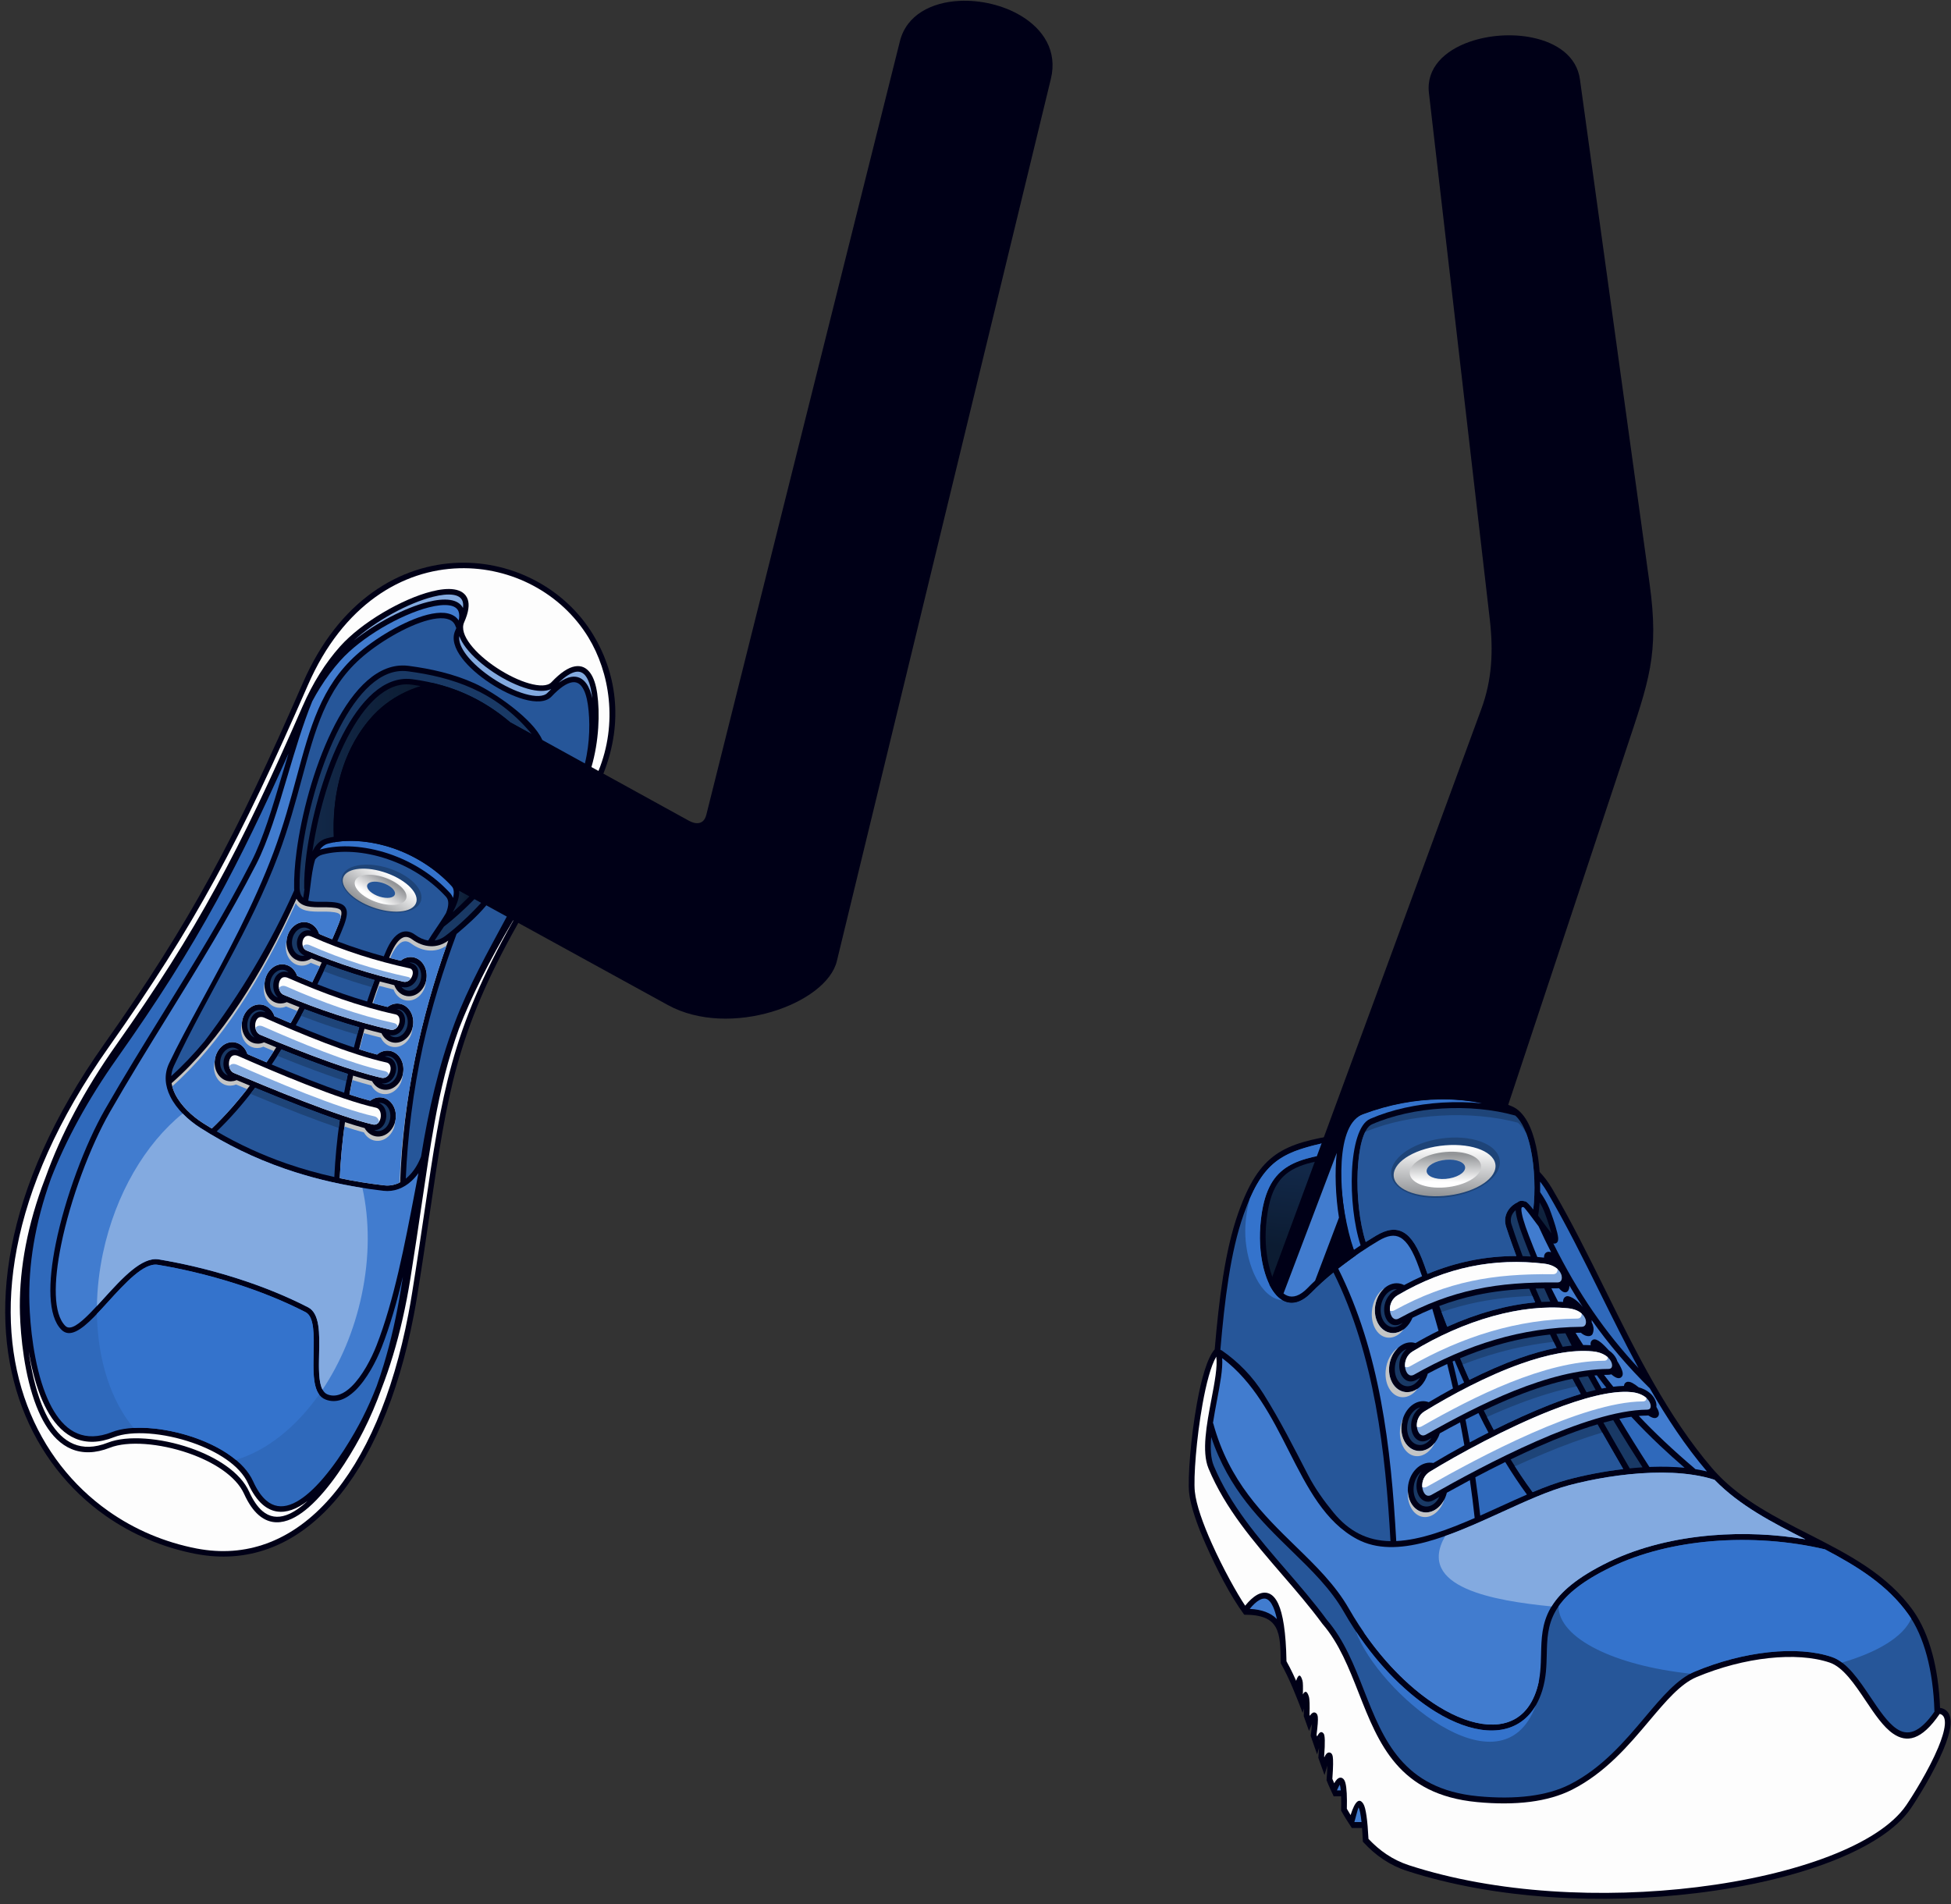 <?xml version="1.0" encoding="UTF-8"?><svg xmlns="http://www.w3.org/2000/svg" xmlns:xlink="http://www.w3.org/1999/xlink" height="257.1" preserveAspectRatio="xMidYMid meet" version="1.0" viewBox="-0.7 -0.1 263.4 257.1" width="263.4" zoomAndPan="magnify"><rect x="-0.7" y="-0.1" width="263.4" height="257.1" fill="#333333" stroke="none"/><g><g><g><g><path clip-rule="evenodd" d="M172.216,224.482c1.203,2.132,2.065,4.384,2.95,6.689 l0.174-0.605c-0.004,0.347-0.012,0.698-0.025,1.045c0.238,0.666,0.476,1.334,0.712,2.003l0.396-0.922l0.01-0.022 c-0.041,0.533-0.106,1.073-0.179,1.607l0.865,2.5l0.264-0.878c-0.028,0.447-0.06,0.899-0.096,1.346l0.833,2.32 l0.383-1.274c-0.012,0.652-0.059,1.316-0.109,1.973c0.29,0.748,0.631,1.456,0.964,2.18l1.005-0.013 c0.022,0.644,0.012,1.297-0.004,1.945c0.456,0.811,0.939,1.566,1.447,2.338h1.38 c0.04,0.512,0.078,1.082,0.105,1.713l0.008,0.141l0.09,0.096c0.795,0.862,1.671,1.632,2.641,2.28 c0.97,0.65,2.032,1.18,3.204,1.558c11.944,3.893,26.517,4.549,39.192,2.996 c13.615-1.665,25.088-5.902,28.859-11.444c0.884-1.301,3.114-4.857,4.397-7.941 c0.507-1.222,0.87-2.38,0.951-3.312c0.09-1.055-0.17-1.84-0.949-2.175c-0.137-0.06-0.292-0.103-0.462-0.127 c-0.105-2.727-0.466-5.181-1.039-7.309c-0.623-2.321-1.499-4.267-2.563-5.774 c-3.51-4.961-8.848-7.679-14.198-10.405c-4.412-2.249-8.838-4.505-12.196-8.017l0.002-0.002l-0.006-0.004 c-0.268-0.277-0.529-0.562-0.781-0.858c-5.966-6.981-10.18-15.495-14.393-24.015 c-2.315-4.676-4.63-9.352-7.229-13.778c-0.243-0.412-0.509-0.809-0.793-1.185 c-0.27-0.354-0.561-0.698-0.866-1.024c-0.081-1.191-0.242-2.391-0.489-3.507 c-0.558-2.521-1.579-4.632-3.225-5.334c-0.16-0.067-0.321-0.133-0.485-0.198 c-5.748-2.069-14.292-1.848-20.331,0.769c-1.336,0.579-1.98,2.09-2.348,3.208 c-7.767,1.214-10.942,2.538-13.802,10.594c-1.828,5.157-2.607,11.75-3.185,18.428 c-0.995,1.108-1.812,4.019-2.4,7.292c-0.841,4.651-1.252,10.104-1.058,12.035 c0.194,1.895,1.152,4.562,2.332,7.208c1.358,3.039,3.16,6.636,5.109,9.293 C172.116,217.917,172.152,220.28,172.216,224.482z" fill="#000017" fill-rule="evenodd"/></g><g><path clip-rule="evenodd" d="M222.093,190.041c-0.067,0.117-0.21,0.189-0.424,0.191 c-4.087,0.034-9.606,1.909-14.987,4.281c-5.363,2.359-10.596,5.217-14.133,7.229 c-0.319,0.181-0.598,0.135-0.8-0.047c-0.12-0.107-0.22-0.262-0.297-0.446h-0.002 c-0.077-0.194-0.127-0.419-0.141-0.654c-0.032-0.704,0.258-1.513,1.034-1.987 c3.867-2.361,10.351-5.906,16.392-8.281c4.18-1.643,8.131-2.727,10.822-2.461 c1.357,0.133,2.149,0.743,2.462,1.356c0.09,0.175,0.133,0.345,0.141,0.497 C222.164,189.847,222.143,189.96,222.093,190.041L222.093,190.041z M210.07,172.808 c-0.09,0.15-0.262,0.25-0.496,0.248c-4.049-0.042-7.598,0.192-11.036,0.926 c-3.448,0.733-6.78,1.969-10.375,3.934c-0.323,0.181-0.6,0.125-0.8-0.06l0,0 c-0.119-0.111-0.216-0.266-0.287-0.454h-0.004c-0.073-0.192-0.117-0.418-0.127-0.656 c-0.021-0.706,0.279-1.509,1.065-1.971c3.285-1.934,6.571-3.192,9.86-3.87 c3.291-0.679,6.595-0.777,9.901-0.387c1.291,0.152,2.009,0.749,2.274,1.358c0.083,0.184,0.121,0.372,0.119,0.541 c0,0.146-0.036,0.281-0.095,0.387V172.808L210.07,172.808z M213.331,178.787 c0.06-0.104,0.09-0.237,0.09-0.389c0-0.17-0.04-0.354-0.129-0.537c-0.275-0.607-1.004-1.188-2.298-1.318 c-3.196-0.314-6.668,0.102-10.142,1.064c-3.731,1.035-7.462,2.698-10.838,4.763 c-0.775,0.474-1.066,1.281-1.031,1.984c0.012,0.238,0.06,0.462,0.141,0.654l0,0 c0.075,0.186,0.177,0.342,0.298,0.448c0.202,0.181,0.479,0.229,0.799,0.046 c3.553-2.022,7.18-3.618,10.929-4.719c3.753-1.101,7.63-1.705,11.692-1.737 C213.076,179.045,213.244,178.942,213.331,178.787L213.331,178.787L213.331,178.787z M216.883,184.539 c0.047-0.081,0.071-0.194,0.065-0.321c-0.008-0.152-0.054-0.323-0.141-0.499 c-0.151-0.298-0.417-0.593-0.802-0.835h-0.002c-0.41-0.256-0.959-0.452-1.657-0.519 c-2.841-0.281-6.237,0.44-9.71,1.672c-4.596,1.631-9.301,4.151-13.021,6.426 c-0.779,0.476-1.068,1.282-1.034,1.986c0.016,0.234,0.061,0.46,0.141,0.654v0.002 c0.073,0.181,0.176,0.335,0.299,0.444v0.002c0.2,0.181,0.48,0.228,0.799,0.044 c3.54-2.011,7.654-4.206,11.9-5.911c4.266-1.707,8.659-2.92,12.733-2.952 C216.67,184.732,216.814,184.656,216.883,184.539z" fill="#83AAE0" fill-rule="evenodd"/></g><g><path clip-rule="evenodd" d="M191.317,200.686l-0.008-0.093 c-0.032-0.704,0.258-1.513,1.034-1.987c3.867-2.361,10.351-5.906,16.392-8.281 c4.18-1.643,8.131-2.727,10.822-2.461c0.93,0.091,1.594,0.406,2.022,0.791 c-0.002,0.109-0.026,0.202-0.068,0.275c-0.066,0.115-0.212,0.19-0.426,0.19 c-4.086,0.034-9.606,1.909-14.989,4.281c-5.359,2.361-10.594,5.216-14.131,7.229 C191.72,200.77,191.5,200.774,191.317,200.686L191.317,200.686z M209.487,171.695 c-0.092,0.152-0.26,0.252-0.496,0.25c-4.045-0.04-7.598,0.191-11.036,0.924 c-3.449,0.733-6.78,1.971-10.373,3.938c-0.24,0.129-0.454,0.135-0.631,0.054 c-0.002-0.038-0.004-0.077-0.006-0.115c-0.021-0.706,0.279-1.509,1.065-1.971 c3.285-1.934,6.571-3.192,9.86-3.87c3.291-0.679,6.595-0.777,9.901-0.387c0.831,0.097,1.42,0.381,1.814,0.73 v0.058c-0.004,0.148-0.037,0.283-0.099,0.389V171.695L209.487,171.695z M212.75,177.679 c0.058-0.106,0.092-0.241,0.09-0.391v-0.029c-0.395-0.353-0.999-0.631-1.846-0.716 c-3.196-0.314-6.668,0.102-10.142,1.064c-3.731,1.035-7.462,2.698-10.838,4.763 c-0.775,0.474-1.066,1.281-1.031,1.984l0.008,0.096c0.179,0.087,0.402,0.083,0.648-0.058 c3.553-2.021,7.18-3.618,10.931-4.719c3.75-1.101,7.628-1.705,11.688-1.739 C212.493,177.935,212.661,177.832,212.75,177.679L212.75,177.679L212.75,177.679z M216.298,183.429 c0.043-0.071,0.066-0.164,0.069-0.273c-0.107-0.095-0.227-0.189-0.361-0.272h-0.002 c-0.41-0.256-0.959-0.452-1.657-0.519c-2.841-0.281-6.237,0.44-9.71,1.672 c-4.596,1.631-9.301,4.151-13.021,6.426c-0.779,0.476-1.068,1.282-1.034,1.986l0.008,0.092 c0.182,0.089,0.402,0.085,0.648-0.054c3.541-2.013,7.651-4.208,11.906-5.913 c4.259-1.709,8.65-2.918,12.73-2.95C216.088,183.621,216.232,183.546,216.298,183.429z" fill="#FDFDFD" fill-rule="evenodd"/></g><g><path clip-rule="evenodd" d="M213.716,179.499c0.017,0.036,0.026,0.054,0.017,0.062 c-0.018,0.018-0.013-0.018-0.032-0.048L213.716,179.499z" fill="#2B2A29" fill-rule="evenodd"/></g><g><path clip-rule="evenodd" d="M210.6,173.605l-0.002-0.002 C210.607,173.599,210.607,173.599,210.6,173.605z" fill="#2B2A29" fill-rule="evenodd"/></g><g><path clip-rule="evenodd" d="M193.633,202.009c-0.135,0.268-0.299,0.506-0.489,0.704 c-0.361,0.373-0.808,0.599-1.273,0.599c-0.51,0-0.959-0.275-1.27-0.718c-0.327-0.468-0.506-1.12-0.45-1.844 c0.05-0.722,0.321-1.36,0.712-1.822c0.119-0.139,0.246-0.26,0.381-0.36 c-0.533,0.63-0.738,1.417-0.7,2.125c0.016,0.325,0.083,0.639,0.196,0.91l-0.002,0.002 c0.113,0.281,0.277,0.527,0.481,0.708c0.431,0.387,1.012,0.491,1.662,0.121L193.633,202.009L193.633,202.009z M188.674,178.512c-0.041,0.044-0.085,0.081-0.129,0.121c-0.329,0.285-0.718,0.454-1.118,0.454 c-0.514,0-0.959-0.275-1.272-0.716c-0.327-0.47-0.504-1.122-0.45-1.848c0.054-0.722,0.325-1.376,0.722-1.843 c0.377-0.443,0.866-0.717,1.38-0.717l0.073,0.002l-0.212,0.122c-1.099,0.648-1.524,1.767-1.495,2.742 c0.012,0.325,0.075,0.639,0.181,0.916l0,0c0.111,0.286,0.27,0.536,0.472,0.722l0,0 c0.423,0.391,0.999,0.508,1.657,0.147L188.674,178.512L188.674,178.512z M191.01,185.941 c-0.123,0.212-0.27,0.402-0.43,0.565c-0.355,0.353-0.79,0.567-1.239,0.567c-0.512,0-0.96-0.274-1.272-0.718 c-0.329-0.466-0.506-1.12-0.452-1.844c0.054-0.726,0.325-1.376,0.722-1.846c0.244-0.284,0.531-0.5,0.845-0.619 c-0.733,0.672-1.011,1.59-0.97,2.407c0.015,0.327,0.086,0.641,0.194,0.912h-0.002 c0.117,0.283,0.28,0.527,0.484,0.712c0.428,0.385,1.009,0.491,1.663,0.119L191.01,185.941L191.01,185.941z M192.555,194.062c-0.103,0.148-0.219,0.285-0.342,0.404c-0.347,0.337-0.77,0.539-1.209,0.539 c-0.514,0-0.962-0.274-1.273-0.716c-0.328-0.468-0.505-1.12-0.451-1.846c0.055-0.726,0.325-1.376,0.724-1.846 c0.295-0.349,0.662-0.593,1.055-0.68c-0.936,0.678-1.291,1.719-1.243,2.629 c0.014,0.329,0.081,0.643,0.194,0.912h0.002c0.115,0.283,0.279,0.531,0.479,0.709l0,0 c0.431,0.385,1.01,0.49,1.662,0.121L192.555,194.062z" fill="#193965" fill-rule="evenodd"/></g><g><path clip-rule="evenodd" d="M215.55,187.391c-0.18-0.317-0.378-0.675-0.601-1.065 l-0.389-0.704l0.323-0.028c0.254,0.34,0.518,0.689,0.791,1.043c0.171,0.219,0.335,0.429,0.498,0.637 C215.971,187.31,215.758,187.347,215.55,187.391z" fill="#2F69BB" fill-rule="evenodd"/></g><g><path clip-rule="evenodd" d="M226.731,198.081c-1.443-0.143-2.95-0.174-4.463-0.123 l-0.285,0.013c-0.756-1.168-1.483-2.32-2.184-3.442c-0.63-1.014-1.257-2.036-1.873-3.065 c0.553-0.111,1.09-0.204,1.613-0.275c1.216,1.315,2.501,2.607,3.862,3.892 C224.459,196.077,225.569,197.074,226.731,198.081L226.731,198.081z M195.682,183.609 c0.222,0.529,0.451,1.065,0.686,1.605c0.192,0.441,0.393,0.895,0.601,1.357 c-0.266,0.135-0.527,0.272-0.789,0.411c-0.119-0.523-0.235-1.039-0.354-1.547 c-0.137-0.569-0.273-1.136-0.415-1.703L195.682,183.609L195.682,183.609z M205.448,201.696 c-1.184,0.513-2.397,1.066-3.625,1.627c-0.888,0.407-1.784,0.815-2.681,1.214 c-0.091-0.827-0.19-1.649-0.293-2.469c-0.115-0.899-0.236-1.804-0.369-2.706 c1.283-0.676,2.64-1.372,4.037-2.059c0.47,0.77,0.948,1.52,1.438,2.255 C204.443,200.292,204.942,201.004,205.448,201.696L205.448,201.696z M198.899,190.69 c0.21,0.425,0.438,0.879,0.686,1.362v0.002c0.232,0.448,0.454,0.877,0.673,1.281 c-0.869,0.439-1.716,0.882-2.53,1.32c-0.083-0.466-0.171-0.943-0.26-1.43 c-0.103-0.541-0.206-1.095-0.316-1.657C197.727,191.273,198.31,190.98,198.899,190.69z" fill="#2F69BB" fill-rule="evenodd"/></g><g><path clip-rule="evenodd" d="M203.924,163.296c0.029,0.74,0.366,1.965,1.07,3.801 c0.208,0.548,0.41,1.06,0.597,1.535c0.111,0.279,0.236,0.585,0.371,0.92 c-0.363-0.024-0.728-0.037-1.091-0.048c-0.236-0.632-0.478-1.292-0.726-1.986 c-0.266-0.76-0.525-1.513-0.769-2.267h-0.002c-0.012-0.041-0.029-0.095-0.046-0.156h-0.002 c-0.135-0.556-0.008-1.024,0.23-1.382C203.66,163.552,203.791,163.411,203.924,163.296L203.924,163.296z M221.055,198.018c-0.577,0.038-1.156,0.084-1.728,0.142c-0.696-1.204-1.378-2.38-1.846-3.198 c-0.556-0.96-1.12-1.949-1.705-2.977c0.448-0.121,0.888-0.236,1.322-0.339c0.672,1.128,1.353,2.244,2.042,3.349 C219.787,196.035,220.426,197.042,221.055,198.018L221.055,198.018z M213.692,185.717 c0.206,0.371,0.398,0.72,0.581,1.049c0.137,0.244,0.287,0.516,0.454,0.806 c-0.402,0.093-0.815,0.2-1.235,0.312c-0.186-0.343-0.387-0.714-0.607-1.118l-0.458-0.86 C212.85,185.832,213.272,185.769,213.692,185.717L213.692,185.717z M210.644,179.915 c0.153,0.308,0.317,0.637,0.502,0.998l0.341,0.674c-0.398,0.042-0.807,0.092-1.217,0.156 c-0.177-0.351-0.344-0.688-0.504-1.015l-0.352-0.724C209.822,179.969,210.232,179.94,210.644,179.915 L210.644,179.915z M207.788,173.851c0.162,0.364,0.321,0.726,0.483,1.076l0.325,0.718 c-0.395,0.004-0.787,0.021-1.19,0.044c-0.165-0.373-0.315-0.716-0.448-1.027 c-0.102-0.237-0.216-0.499-0.337-0.785C207.005,173.864,207.392,173.857,207.788,173.851z" fill="#193965" fill-rule="evenodd"/></g><linearGradient gradientUnits="userSpaceOnUse" id="a" x1="208.462" x2="207.505" xlink:actuate="onLoad" xlink:show="other" xlink:type="simple" xmlns:xlink="http://www.w3.org/1999/xlink" y1="160.254" y2="168.049"><stop offset="0" stop-color="#122848"/><stop offset="1" stop-color="#0c1c32"/></linearGradient><path clip-rule="evenodd" d="M207.165,162.251l0.077,0.127v-0.004 c0.204,0.363,0.379,0.706,0.508,1.02c0.218,0.533,0.745,2.009,1.005,3.037 c-0.354-0.447-0.838-1.1-1.32-1.75l-0.474-0.639C207.05,163.507,207.115,162.903,207.165,162.251z" fill="url(#a)" fill-rule="evenodd"/><linearGradient gradientUnits="userSpaceOnUse" id="b" x1="176.94" x2="175.634" xlink:actuate="onLoad" xlink:show="other" xlink:type="simple" xmlns:xlink="http://www.w3.org/1999/xlink" y1="158.048" y2="168.685"><stop offset="0" stop-color="#122848"/><stop offset="1" stop-color="#0c1c32"/></linearGradient><path clip-rule="evenodd" d="M170.817,171.519 c-0.535-1.757-0.765-3.943-0.595-6.089c0.415-5.271,2.019-7.231,5.074-8.258 c1.226-0.415,2.877-0.694,4.522-0.931c-0.358,3.988,0.279,8.963,1.61,12.77 c-3.411,2.417-6.373,6.188-7.614,6.093C172.016,174.967,171.302,173.099,170.817,171.519z" fill="url(#b)" fill-rule="evenodd"/><g><path clip-rule="evenodd" d="M182.992,168.045c-0.308,0.204-0.617,0.412-0.927,0.625 c-0.164-0.363-0.335-0.853-0.503-1.438c-0.648-2.271-1.22-5.905-1.17-9.268 c0.047-3.273,0.672-6.264,2.383-7.358c0.163-0.103,0.333-0.191,0.514-0.256 c3.606-1.353,7.126-1.959,10.346-2.008c2.066-0.034,4.006,0.16,5.766,0.535 c-1.76-0.177-3.58-0.212-5.391-0.104c-3.435,0.209-6.824,0.935-9.672,2.172h-0.004l-0.075,0.035 c-1.482,0.648-2.282,3.62-2.435,7.14C181.677,161.427,182.076,165.253,182.992,168.045z" fill="#3473CC" fill-rule="evenodd"/></g><g><path clip-rule="evenodd" d="M198.393,204.864c-3.668,1.601-7.33,2.958-10.588,3.111 c-0.358-6.402-0.91-12.781-2.074-18.959c-1.165-6.198-2.948-12.204-5.771-17.843 c0.171-0.133,0.341-0.27,0.514-0.4c1.642-1.266,3.341-2.394,4.957-3.356c1.166-0.688,2.127-0.886,2.956-0.404 c0.891,0.518,1.686,1.789,2.477,4.016l0,0l0.281,0.793l0.145,0.398c-0.809,0.36-1.617,0.757-2.423,1.193 c-0.127-0.067-0.256-0.121-0.395-0.16c-0.194-0.059-0.399-0.09-0.61-0.09c-0.754,0-1.465,0.389-1.999,1.016 c-0.513,0.607-0.864,1.434-0.932,2.344c-0.067,0.912,0.165,1.74,0.589,2.345 c0.439,0.629,1.091,1.018,1.848,1.018c0.6,0,1.168-0.244,1.647-0.658c0.41-0.359,0.753-0.843,0.983-1.401 c0.901-0.45,1.79-0.857,2.67-1.218c0.133,0.452,0.267,0.92,0.405,1.408l0,0 c0.162,0.566,0.309,1.09,0.441,1.565c-1.059,0.516-2.098,1.073-3.11,1.664 c-0.077-0.026-0.157-0.046-0.236-0.06c-0.129-0.025-0.26-0.04-0.391-0.04c-0.757,0-1.467,0.391-1.998,1.022 c-0.518,0.605-0.867,1.434-0.935,2.344c-0.067,0.91,0.163,1.738,0.585,2.344 c0.444,0.628,1.095,1.015,1.853,1.015c0.672,0,1.303-0.303,1.812-0.81c0.436-0.436,0.779-1.025,0.968-1.69 c0.868-0.464,1.743-0.9,2.619-1.307c0.135,0.537,0.264,1.076,0.391,1.616 c0.135,0.568,0.266,1.13,0.391,1.685c-1.138,0.617-2.234,1.243-3.268,1.858 c-0.083-0.032-0.17-0.06-0.258-0.079c-0.162-0.042-0.329-0.06-0.497-0.06c-0.758,0-1.466,0.389-2.001,1.017 c-0.514,0.606-0.862,1.434-0.93,2.344c-0.067,0.91,0.16,1.741,0.583,2.346 c0.442,0.627,1.097,1.018,1.853,1.018c0.652,0,1.274-0.292,1.774-0.777c0.425-0.413,0.768-0.968,0.968-1.603 c0.882-0.491,1.801-0.989,2.738-1.482c0.095,0.486,0.19,0.981,0.283,1.485c0.096,0.521,0.192,1.06,0.29,1.616 c-1.549,0.847-2.975,1.659-4.193,2.389c-0.052-0.012-0.105-0.021-0.161-0.029l0,0 c-0.109-0.014-0.228-0.021-0.347-0.018c-0.76,0.021-1.468,0.414-1.999,1.039 c-0.508,0.599-0.854,1.415-0.922,2.321c-0.067,0.91,0.161,1.739,0.585,2.342 c0.442,0.628,1.095,1.019,1.852,1.019c0.692,0,1.341-0.322,1.856-0.858c0.448-0.464,0.793-1.092,0.966-1.806 c0.959-0.533,2.008-1.106,3.112-1.697c0.119,0.817,0.23,1.646,0.337,2.482 C198.193,203.106,198.299,203.982,198.393,204.864z" fill="#417CCF" fill-rule="evenodd"/></g><g><path clip-rule="evenodd" d="M186.23,173.811c-0.129,0.113-0.254,0.236-0.367,0.369 c-0.513,0.607-0.864,1.434-0.932,2.344c-0.067,0.912,0.165,1.74,0.589,2.345 c0.439,0.629,1.091,1.018,1.848,1.018c0.51,0,1-0.177,1.428-0.485c-0.523,0.684-1.221,1.112-1.965,1.112 c-1.424,0-2.463-1.574-2.317-3.518C184.615,175.587,185.311,174.374,186.23,173.811L186.23,173.811z M188.071,181.86c-0.103,0.096-0.202,0.196-0.293,0.308c-0.518,0.605-0.867,1.434-0.935,2.344 c-0.067,0.91,0.163,1.738,0.585,2.344c0.444,0.628,1.095,1.015,1.853,1.015c0.495,0,0.976-0.166,1.394-0.46 c-0.521,0.702-1.231,1.143-1.986,1.143c-1.422,0-2.461-1.577-2.318-3.516 C186.474,183.633,187.161,182.428,188.071,181.86L188.071,181.86z M188.739,191.332 c-0.122,0.349-0.204,0.724-0.232,1.112c-0.067,0.91,0.16,1.741,0.583,2.346 c0.442,0.627,1.097,1.018,1.853,1.018c0.652,0,1.274-0.292,1.774-0.777c0.107-0.105,0.21-0.221,0.306-0.342 c-0.516,1.087-1.42,1.824-2.393,1.824c-1.426,0-2.462-1.576-2.321-3.517 C188.357,192.395,188.508,191.826,188.739,191.332L188.739,191.332z M189.368,201.198 c0.023,0.733,0.242,1.392,0.593,1.893c0.442,0.628,1.095,1.019,1.852,1.019c0.692,0,1.341-0.322,1.856-0.858 c0.245-0.256,0.46-0.557,0.632-0.899c-0.447,1.388-1.482,2.383-2.617,2.383c-1.425,0-2.462-1.574-2.317-3.516 L189.368,201.198z" fill="#C4C5C5" fill-rule="evenodd"/></g><g><path clip-rule="evenodd" d="M218.451,198.256c-2.719,0.317-5.318,0.843-7.483,1.422 c-1.501,0.398-3.099,0.997-4.754,1.693c-0.55-0.744-1.085-1.507-1.612-2.296 c-0.458-0.684-0.91-1.395-1.357-2.126c1.212-0.583,2.449-1.158,3.692-1.705c2.722-1.201,5.476-2.271,8.046-3.031 c0.587,1.034,1.195,2.106,1.824,3.191C217.472,196.559,217.978,197.439,218.451,198.256L218.451,198.256z M192.019,171.907l-0.149-0.412l-0.279-0.789l0,0c-0.853-2.399-1.747-3.791-2.784-4.395 c-1.098-0.638-2.302-0.418-3.721,0.423c-0.463,0.277-0.933,0.565-1.404,0.864 c-0.856-2.692-1.226-6.337-1.089-9.499c0.14-3.21,0.773-5.881,1.916-6.387l0.004-0.002 c2.779-1.219,6.104-1.935,9.483-2.14c3.416-0.206,6.882,0.109,9.88,0.954c0.97,0.868,1.632,2.473,2.042,4.326 c0.608,2.742,0.662,6.01,0.389,8.342c-0.46-0.583-0.841-1.008-1.045-1.069 c-0.481-0.142-0.841-0.116-1.066,0.105c-0.425,0.183-0.92,0.551-1.268,1.07 c-0.352,0.54-0.547,1.232-0.347,2.045h-0.002c0.014,0.059,0.034,0.133,0.061,0.212v0.002 c0.254,0.777,0.516,1.538,0.779,2.28c0.186,0.537,0.391,1.088,0.599,1.653c-2.08,0-4.164,0.202-6.241,0.631 C195.856,170.52,193.936,171.108,192.019,171.907L192.019,171.907z M194.685,179.035 c-0.18-0.458-0.36-0.922-0.541-1.394c-0.177-0.46-0.354-0.928-0.535-1.404 c1.68-0.632,3.341-1.118,5.026-1.476c2.286-0.488,4.625-0.75,7.134-0.857c0.141,0.333,0.301,0.714,0.481,1.126 l0.311,0.72c-1.922,0.17-3.893,0.545-5.857,1.091C198.679,177.401,196.652,178.145,194.685,179.035 L194.685,179.035z M197.676,186.211c-0.192-0.439-0.395-0.896-0.601-1.37c-0.216-0.496-0.436-1.012-0.66-1.545 c1.611-0.676,3.241-1.263,4.894-1.748c2.363-0.692,4.778-1.187,7.259-1.458c0.141,0.3,0.312,0.648,0.505,1.043 l0.375,0.752c-1.622,0.309-3.31,0.797-5.011,1.399C202.167,184.089,199.873,185.108,197.676,186.211L197.676,186.211z M200.973,192.974c2.447-1.221,5.028-2.407,7.537-3.393c1.435-0.565,2.845-1.062,4.193-1.467l-0.5-0.922 c-0.192-0.357-0.393-0.733-0.605-1.131c-2.526,0.508-5.107,1.345-7.646,2.364 c-1.463,0.587-2.917,1.233-4.332,1.915c0.23,0.47,0.452,0.906,0.652,1.299l0,0 C200.495,192.069,200.73,192.514,200.973,192.974z" fill="#1E4478" fill-rule="evenodd"/></g><g><path clip-rule="evenodd" d="M218.451,198.256c-2.719,0.317-5.318,0.843-7.483,1.422 c-1.501,0.398-3.099,0.997-4.754,1.693c-0.55-0.744-1.085-1.507-1.612-2.296 c-0.262-0.391-0.52-0.792-0.777-1.194c1.259-0.577,2.542-1.138,3.833-1.677c2.683-1.125,5.4-2.13,7.958-2.879 c0.389,0.684,0.787,1.38,1.192,2.079C217.472,196.559,217.978,197.439,218.451,198.256L218.451,198.256z M183.597,152.754c0.052-0.031,0.104-0.058,0.156-0.081h0.006c2.933-1.222,6.446-1.938,10.015-2.142 c3.617-0.206,7.283,0.109,10.453,0.954c0.434,0.364,0.809,0.86,1.135,1.449 c0.222,0.591,0.406,1.237,0.557,1.917c0.608,2.742,0.662,6.01,0.389,8.342 c-0.46-0.583-0.841-1.008-1.045-1.069c-0.481-0.142-0.841-0.116-1.066,0.105 c-0.425,0.183-0.92,0.551-1.268,1.07c-0.352,0.54-0.547,1.232-0.347,2.045h-0.002 c0.014,0.059,0.034,0.133,0.061,0.212v0.002c0.254,0.777,0.516,1.538,0.779,2.28 c0.186,0.537,0.391,1.088,0.599,1.653c-2.08,0-4.164,0.202-6.241,0.631c-1.922,0.397-3.841,0.985-5.758,1.784 l-0.149-0.412l-0.279-0.789l0,0c-0.853-2.399-1.747-3.791-2.784-4.395c-1.098-0.638-2.302-0.418-3.721,0.423 c-0.463,0.277-0.933,0.565-1.404,0.864c-0.856-2.692-1.226-6.337-1.089-9.499 C182.692,155.881,183.023,153.92,183.597,152.754L183.597,152.754z M193.917,177.045 c1.625-0.559,3.239-0.996,4.873-1.325c2.371-0.478,4.794-0.741,7.39-0.849l0.071,0.159l0.311,0.72 c-1.922,0.17-3.893,0.545-5.857,1.091c-2.026,0.561-4.053,1.304-6.02,2.194 c-0.18-0.458-0.36-0.922-0.541-1.394L193.917,177.045L193.917,177.045z M196.773,184.139 c1.605-0.628,3.228-1.174,4.874-1.63c2.411-0.67,4.875-1.153,7.399-1.432l0.025,0.056l0.375,0.752 c-1.622,0.309-3.31,0.797-5.011,1.399c-2.269,0.805-4.564,1.824-6.761,2.927 c-0.192-0.439-0.395-0.896-0.601-1.37L196.773,184.139L196.773,184.139z M200.059,191.225 c1.446-0.651,2.921-1.274,4.412-1.84c2.548-0.968,5.139-1.774,7.683-2.288l0.05,0.096l0.5,0.922 c-1.349,0.404-2.758,0.902-4.193,1.467c-2.509,0.985-5.09,2.172-7.537,3.393 c-0.243-0.46-0.477-0.904-0.699-1.334l0,0L200.059,191.225z" fill="#265699" fill-rule="evenodd"/></g><g><path clip-rule="evenodd" d="M177.391,234.504c0.019,0.03,0.035,0.157,0.035,0.4 C177.351,234.587,177.262,234.344,177.391,234.504z" fill="#2B2A29" fill-rule="evenodd"/></g><g><path clip-rule="evenodd" d="M187.028,207.987c-3.144-0.046-5.621-1.339-7.685-3.851 c-1.295-1.576-2.503-3.264-3.434-5.058c-2.013-3.881-3.68-7.216-6.008-10.943 c-1.453-2.325-3.38-4.346-5.754-5.97l-0.041,0.06l-0.042-0.115c0.569-6.622,1.343-13.155,3.137-18.23 c2.744-7.736,5.461-8.591,12.983-10.109c-0.121,0.585-0.225,1.172-0.312,1.757 c-6.387,0.92-9.799,2.016-10.42,9.901c-0.176,2.246,0.061,4.538,0.627,6.379 c0.579,1.897,1.517,3.341,2.713,3.812c1.045,0.416,2.25,0.115,3.541-1.206c0.932-0.949,1.938-1.863,2.985-2.724 C184.913,182.926,186.36,196.097,187.028,207.987z" fill="#265699" fill-rule="evenodd"/></g><g><path clip-rule="evenodd" d="M168.03,161.76c2.508-5.792,5.385-6.622,12.154-7.988 c-0.121,0.585-0.225,1.172-0.312,1.757c-6.387,0.92-9.799,2.016-10.42,9.901 c-0.176,2.246,0.061,4.538,0.627,6.379c0.527,1.719,1.341,3.062,2.377,3.651 c-2.916-0.2-4.875-4.723-5.027-8.762C167.368,165.132,167.584,163.433,168.03,161.76z" fill="#3473CC" fill-rule="evenodd"/></g><g><path clip-rule="evenodd" d="M261.173,231.31c0.06,0.017,0.117,0.034,0.175,0.058 c0.438,0.189,0.576,0.708,0.518,1.424c-0.074,0.833-0.413,1.903-0.891,3.058 c-1.255,3.014-3.442,6.505-4.312,7.782c-3.629,5.329-14.87,9.432-28.268,11.073 c-12.587,1.543-27.045,0.895-38.88-2.962c-1.108-0.361-2.115-0.862-3.033-1.478 c-0.883-0.591-1.689-1.293-2.427-2.078c-0.129-2.521-0.352-4.175-0.689-4.721 c-0.537-0.858-1.108-0.438-1.727,1.505l-0.065-0.108c-0.161-0.258-0.306-0.506-0.44-0.742 c0.04-1.55-0.014-2.812-0.19-3.474c-0.077-0.291-0.191-0.501-0.345-0.612c-0.242-0.181-0.506-0.155-0.787,0.106 c-0.119,0.113-0.246,0.288-0.383,0.532c-0.089-0.196-0.171-0.395-0.252-0.594 c0.121-1.659,0.125-2.587,0.054-3.01c-0.054-0.297-0.175-0.468-0.349-0.523 c-0.242-0.079-0.45,0.038-0.623,0.311l0,0c-0.052,0.079-0.104,0.183-0.156,0.308l-0.036-0.089 c0.152-1.972,0.107-2.884-0.061-3.1c-0.308-0.397-0.601-0.196-0.882,0.385l-0.082-0.226 c0.159-1.206,0.217-2.021,0.169-2.428l0,0c-0.029-0.233-0.103-0.402-0.226-0.495 c-0.217-0.163-0.441-0.125-0.673,0.125h-0.004c-0.05,0.058-0.106,0.135-0.166,0.23l-0.05-0.143 c0.042-1.285,0.018-2.131-0.087-2.458c-0.231-0.734-0.504-0.849-0.811-0.284c0.032-0.955,0.021-1.607-0.047-1.846 c-0.254-0.896-0.54-0.964-0.861,0.002c-0.139-0.314-0.279-0.618-0.422-0.922 c-0.283-0.595-0.575-1.168-0.881-1.711c-0.069-3.989-0.491-6.41-1.105-7.749 c-0.361-0.785-0.8-1.232-1.283-1.415c-0.512-0.196-1.047-0.1-1.578,0.192 c-0.552,0.307-1.103,0.838-1.61,1.467c-1.07-1.588-2.992-5.011-4.528-8.454 c-1.156-2.584-2.088-5.171-2.271-6.972c-0.188-1.874,0.218-7.219,1.045-11.809 c0.492-2.736,1.126-5.184,1.853-6.394c0.188,1.314-0.221,3.472-0.661,5.785 c-0.638,3.361-1.332,7.039-0.391,9.308c2.272,5.452,6.087,9.869,9.896,14.287 c1.894,2.189,3.783,4.38,5.482,6.695l0.02,0.024c2.25,2.611,3.562,5.964,4.882,9.315 c2.694,6.86,5.391,13.723,15.971,14.731c2.558,0.244,4.982,0.246,7.191-0.037 c2.098-0.272,4.005-0.807,5.645-1.636c4.517-2.292,7.671-6.031,10.427-9.305 c2.237-2.653,4.208-4.993,6.379-5.901c3.226-1.353,6.61-2.221,9.751-2.558c3.127-0.337,6.004-0.15,8.227,0.603 c1.82,0.619,3.364,2.919,4.863,5.153c1.2,1.789,2.374,3.539,3.7,4.445 C256.695,235.22,258.69,234.944,261.173,231.31z" fill="#FDFDFD" fill-rule="evenodd"/></g><g><path clip-rule="evenodd" d="M245.68,209.092c4.346,2.286,8.467,4.814,11.302,8.825 c1.017,1.44,1.855,3.305,2.456,5.539c0.579,2.159,0.94,4.664,1.023,7.455l0.006,0.1 c-2.09,3-3.699,3.268-5.123,2.296c-1.216-0.831-2.352-2.526-3.514-4.259c-1.562-2.328-3.172-4.729-5.221-5.421 c-2.321-0.789-5.308-0.987-8.533-0.641c-3.214,0.347-6.676,1.233-9.972,2.615 c-2.361,0.989-4.397,3.404-6.707,6.143c-2.703,3.208-5.794,6.874-10.156,9.089c-1.558,0.791-3.374,1.295-5.385,1.555 c-2.151,0.279-4.522,0.275-7.022,0.039c-10.152-0.969-12.768-7.627-15.385-14.287 c-1.334-3.404-2.674-6.805-4.996-9.507c-1.705-2.33-3.608-4.535-5.51-6.737 c-3.775-4.372-7.547-8.748-9.775-14.09c-0.418-1.005-0.47-2.367-0.343-3.878 c2.344,7.076,6.718,11.337,10.834,15.344c2.702,2.63,5.292,5.147,7.078,8.273 c3.508,6.123,8.03,10.804,12.366,13.475c2.433,1.499,4.82,2.369,6.947,2.512 c2.184,0.147,4.099-0.468,5.534-1.944c0.831-0.861,1.497-2.017,1.945-3.476c0.523-1.71,0.559-3.313,0.597-4.878 c0.089-3.932,0.172-7.612,8.674-11.74c4.027-1.954,8.766-3.095,13.643-3.499 C235.596,207.566,240.901,207.965,245.68,209.092z" fill="#265699" fill-rule="evenodd"/></g><g><path clip-rule="evenodd" d="M182.357,220.163 c3.222,4.844,7.049,8.579,10.746,10.855c2.433,1.499,4.82,2.369,6.947,2.512 c2.184,0.147,4.099-0.468,5.534-1.944c0.393-0.407,0.751-0.881,1.066-1.42 C201.973,242.694,185.223,228.213,182.357,220.163z" fill="#3473CC" fill-rule="evenodd"/></g><g><path clip-rule="evenodd" d="M245.68,209.092c4.346,2.286,8.467,4.814,11.302,8.825 c0.123,0.17,0.237,0.347,0.354,0.531c-1.07,2.434-4.515,4.532-9.345,5.932 c-0.435-0.331-0.895-0.591-1.382-0.753c-2.321-0.789-5.308-0.987-8.533-0.641 c-3.214,0.347-6.676,1.233-9.972,2.615c-0.198,0.081-0.393,0.177-0.587,0.277 c-10.256-1.09-17.747-4.769-17.805-9.081c1.189-1.723,3.308-3.47,7.088-5.306 c4.027-1.954,8.766-3.095,13.643-3.499C235.596,207.566,240.901,207.965,245.68,209.092z" fill="#3473CC" fill-rule="evenodd"/></g><g><path clip-rule="evenodd" d="M230.772,199.699c3.426,3.527,7.851,5.784,12.268,8.034 l0.006,0.002c-4.061-0.691-8.381-0.887-12.602-0.537c-4.969,0.41-9.805,1.576-13.923,3.576 c-8.977,4.36-9.068,8.294-9.166,12.498c-0.036,1.511-0.069,3.059-0.557,4.651 c-0.403,1.322-0.998,2.355-1.737,3.12c-1.249,1.289-2.948,1.822-4.903,1.689 c-2.011-0.135-4.285-0.97-6.622-2.409c-4.245-2.613-8.679-7.207-12.125-13.223 c-1.84-3.212-4.461-5.766-7.201-8.433c-4.346-4.231-8.993-8.756-11.121-16.615l-0.035,0.014 c0.158-1.032,0.356-2.09,0.551-3.116c0.412-2.169,0.799-4.208,0.698-5.673 c4.257,3.191,6.689,7.984,9.011,12.561c2.491,4.901,4.853,9.557,9.21,11.881 c5.326,2.833,12.65-0.512,19.57-3.672c3.184-1.454,6.281-2.869,9.017-3.602 c3.115-0.83,7.158-1.554,11.124-1.69c1.925-0.067,3.832,0.006,5.604,0.273l0.054,0.046l0.027-0.034 C228.922,199.193,229.881,199.412,230.772,199.699z" fill="#417CCF" fill-rule="evenodd"/></g><g><path clip-rule="evenodd" d="M207.056,226.893c-0.069,0.343-0.152,0.686-0.259,1.031 c-0.403,1.322-0.998,2.355-1.737,3.12c-1.249,1.289-2.948,1.822-4.903,1.689 c-2.011-0.135-4.285-0.97-6.622-2.409c-3.466-2.133-7.057-5.589-10.134-10.058 C191.42,227.196,199.369,231.651,207.056,226.893z" fill="#417CCF" fill-rule="evenodd"/></g><g><path clip-rule="evenodd" d="M230.772,199.699c3.426,3.527,7.851,5.784,12.268,8.034 l0.006,0.002c-4.061-0.691-8.381-0.887-12.602-0.537c-4.969,0.41-9.805,1.576-13.923,3.576 c-4.286,2.08-6.545,4.066-7.75,6.028c-7.725-0.766-18.356-2.542-14.354-9.512 c2.532-0.894,5.132-2.082,7.676-3.243c3.184-1.454,6.281-2.869,9.017-3.602 c3.115-0.83,7.158-1.554,11.124-1.69c1.925-0.067,3.832,0.006,5.604,0.273l0.054,0.046l0.027-0.034 C228.922,199.193,229.881,199.412,230.772,199.699z" fill="#83AAE0" fill-rule="evenodd"/></g><g><path clip-rule="evenodd" d="M222.038,187.357c2.288,3.979,4.792,7.776,7.714,11.217 c-0.503-0.121-1.02-0.221-1.552-0.306c-1.501-1.274-2.913-2.532-4.251-3.795c-1.191-1.124-2.324-2.25-3.4-3.394 c0.364-0.029,0.722-0.046,1.062-0.048c0.075,0,0.15-0.006,0.22-0.018c0.194,0.129,0.367,0.225,0.514,0.279 c0.242,0.098,0.454,0.102,0.627,0.009l0.019-0.013l0.016-0.008l0.021-0.014 c0.186-0.131,0.264-0.325,0.241-0.567v-0.002c-0.012-0.124-0.056-0.273-0.129-0.436 c-0.055-0.121-0.129-0.256-0.214-0.398c0.008-0.078,0.008-0.157,0.008-0.238 c-0.01-0.262-0.083-0.543-0.226-0.817c-0.325-0.643-1.033-1.28-2.163-1.584 c-0.319-0.26-0.615-0.466-0.856-0.593c-0.329-0.174-0.619-0.218-0.831-0.103l-0.014,0.008l-0.006,0.004 c-0.185,0.106-0.276,0.275-0.284,0.489c-0.458,0.008-0.941,0.046-1.449,0.107 c-0.281-0.347-0.553-0.692-0.809-1.023c-0.147-0.186-0.292-0.376-0.44-0.572 c0.184-0.007,0.365-0.011,0.543-0.011c0.163-0.004,0.31-0.025,0.442-0.069c0.192,0.163,0.361,0.29,0.51,0.371 c0.262,0.152,0.499,0.192,0.698,0.109l0.027-0.015l0.014-0.008l0.021-0.012l0.017-0.01l0.021-0.014 c0.171-0.125,0.244-0.308,0.234-0.535c-0.004-0.117-0.036-0.26-0.09-0.417l0,0 c-0.114-0.333-0.347-0.777-0.646-1.247c-0.035-0.129-0.087-0.256-0.15-0.379 c-0.191-0.372-0.508-0.743-0.962-1.049c-0.391-0.438-0.791-0.836-1.122-1.107 c-0.4-0.325-0.767-0.481-1.026-0.372l-0.024,0.014l-0.014,0.006l-0.023,0.012 c-0.194,0.115-0.288,0.304-0.286,0.548l0,0c0,0.053,0.006,0.114,0.016,0.176 c-0.331-0.019-0.672-0.029-1.013-0.027c-0.218-0.337-0.435-0.685-0.658-1.043l0,0 c-0.131-0.21-0.252-0.412-0.371-0.606c0.238-0.006,0.474-0.011,0.712-0.013 c0.189,0.171,0.414,0.309,0.627,0.389c0.317,0.115,0.636,0.109,0.851-0.079c0.164-0.141,0.287-0.589,0.216-1.039 c-0.033-0.214-0.105-0.446-0.226-0.66c0-0.039,0.002-0.079,0.002-0.121l0,0c0-0.065-0.002-0.131-0.011-0.2 C216.518,181.444,219.092,184.45,222.038,187.357L222.038,187.357z M209.661,175.656 c-0.19-0.364-0.387-0.755-0.593-1.167c-0.106-0.209-0.212-0.423-0.319-0.643c0.25,0,0.504,0.002,0.758,0.004 c0.091,0.002,0.177-0.004,0.264-0.019c0.109,0.133,0.212,0.237,0.311,0.32 c0.22,0.192,0.438,0.276,0.641,0.229l0.024-0.006h0.004l0.016-0.006c0.248-0.086,0.379-0.367,0.406-0.724 c0.004-0.05,0.006-0.107,0.006-0.165c0.581,0.98,1.174,1.932,1.783,2.856l-0.024-0.014 c-0.283-0.369-0.63-0.692-0.949-0.931c-0.479-0.358-0.966-0.539-1.197-0.466v0.002 c-0.026,0.008-0.056,0.021-0.086,0.034l0,0c-0.172,0.081-0.297,0.224-0.352,0.446 c-0.02,0.081-0.03,0.176-0.02,0.281C210.107,175.675,209.884,175.665,209.661,175.656L209.661,175.656z M206.848,169.615c-0.156-0.387-0.339-0.835-0.537-1.332c-0.214-0.54-0.41-1.045-0.595-1.525 c-0.68-1.768-1.001-2.914-1.02-3.561c-0.01-0.281,0.1-0.365,0.298-0.304c0.135,0.04,0.972,1.166,1.812,2.302 l0.216,0.286c0.553,1.209,1.114,2.373,1.691,3.499c-0.181-0.071-0.341-0.077-0.48-0.045l-0.025,0.006 l-0.023,0.008l-0.028,0.008c-0.194,0.075-0.325,0.236-0.381,0.474h0.002c-0.018,0.079-0.025,0.173-0.021,0.275 C207.453,169.671,207.151,169.643,206.848,169.615z" fill="#417CCF" fill-rule="evenodd"/></g><g><path clip-rule="evenodd" d="M207.225,159.444c0.061,0.075,0.117,0.15,0.177,0.228 c0.271,0.354,0.517,0.728,0.747,1.116c2.598,4.42,4.901,9.075,7.205,13.732 c1.684,3.398,3.365,6.801,5.159,10.104c-2.238-2.398-4.257-4.896-6.12-7.607h-0.002 c-1.932-2.806-3.698-5.839-5.382-9.229l0.021,0.006c0.073,0.022,0.15,0.024,0.226,0.006 c0.309-0.071,0.433-0.333,0.41-0.724c-0.012-0.19-0.056-0.442-0.125-0.73 c-0.249-1.07-0.842-2.728-1.076-3.308c-0.143-0.349-0.333-0.726-0.551-1.105v-0.002 c-0.205-0.352-0.435-0.714-0.683-1.069C207.238,160.401,207.234,159.926,207.225,159.444z" fill="#2F69BB" fill-rule="evenodd"/></g><g><path clip-rule="evenodd" d="M171.692,218.514c-0.81-0.839-2.019-1.301-3.668-1.382 c0.426-0.525,0.876-0.96,1.315-1.2c0.333-0.185,0.652-0.25,0.938-0.141c0.317,0.119,0.621,0.446,0.896,1.053 C171.367,217.269,171.543,217.819,171.692,218.514L171.692,218.514z M182.149,245.919 c0.372-1.388,0.547-2.003,0.557-1.985c0.167,0.269,0.3,0.948,0.41,1.985H182.149L182.149,245.919z M179.8,241.634c0.154-0.358,0.279-0.61,0.387-0.771l0.012,0.05c0.05,0.185,0.087,0.429,0.114,0.722 H179.8z" fill="#417CCF" fill-rule="evenodd"/></g><g><path clip-rule="evenodd" d="M194.562,153.543c-4.055,0.369-7.381,2.467-7.439,4.686 c-0.058,2.219,3.182,3.718,7.232,3.347c4.053-0.369,7.382-2.467,7.438-4.686 C201.85,154.671,198.613,153.173,194.562,153.543z" fill="#1E4478" fill-rule="evenodd"/></g><linearGradient gradientUnits="userSpaceOnUse" id="c" x1="194.445" x2="194.214" xlink:actuate="onLoad" xlink:show="other" xlink:type="simple" xmlns:xlink="http://www.w3.org/1999/xlink" y1="154.731" y2="161.329"><stop offset="0" stop-color="#fff"/><stop offset="1" stop-color="#939598"/></linearGradient><path clip-rule="evenodd" d="M194.404,154.543 c-3.797,0.312-6.908,2.098-6.947,3.985c-0.038,1.883,3.01,3.156,6.803,2.843 c3.801-0.314,6.907-2.098,6.947-3.983C201.247,155.502,198.201,154.23,194.404,154.543z" fill="url(#c)" fill-rule="evenodd"/><linearGradient gradientUnits="userSpaceOnUse" id="d" x1="194.413" x2="194.478" xlink:actuate="onLoad" xlink:show="other" xlink:type="simple" xmlns:xlink="http://www.w3.org/1999/xlink" y1="159.507" y2="155.76"><stop offset="0" stop-color="#fff"/><stop offset="1" stop-color="#939598"/></linearGradient><path clip-rule="evenodd" d="M194.491,155.435 c-2.66,0.221-4.84,1.472-4.867,2.794c-0.026,1.322,2.109,2.215,4.771,1.994 c2.658-0.22,4.84-1.469,4.865-2.793C199.29,156.108,197.152,155.217,194.491,155.435z" fill="url(#d)" fill-rule="evenodd"/><g><path clip-rule="evenodd" d="M194.533,156.493c-1.438,0.119-2.613,0.791-2.627,1.505 c-0.014,0.714,1.138,1.196,2.573,1.077c1.434-0.119,2.613-0.793,2.627-1.507 C197.123,156.855,195.971,156.375,194.533,156.493z" fill="#265699" fill-rule="evenodd"/></g></g><g clip-rule="evenodd" fill-rule="evenodd"><g><path d="M218.784,101.274 c3.135-9.449,4.544-13.001,3.224-22.563l-9.406-68.101c-0.432-3.123-3.127-4.951-6.436-5.633 c-1.362-0.282-2.827-0.367-4.277-0.271c-1.449,0.1-2.889,0.383-4.189,0.839 c-3.376,1.182-5.872,3.535-5.484,6.904l8.217,71.079c0.496,4.316,0.304,8.181-1.156,12.142 c-9.517,25.898-19.012,51.803-28.599,77.672c0.55,1.106,1.263,1.917,2.102,2.248 c1.045,0.415,2.249,0.115,3.541-1.205c1.872-1.915,3.929-3.46,6.044-4.994c-1.753-4.184-3.737-16.172,0.397-18.814 c0.16-0.105,0.333-0.191,0.514-0.258c3.607-1.353,7.126-1.959,10.346-2.009c2.607-0.041,6.537,0.361,9.051,1.505 L218.784,101.274z" fill="#000017"/></g><g><path d="M179.773,155.564c-0.287,2.524-0.168,5.837,0.298,8.742 l-3.222,8.508c-0.359,0.335-0.71,0.678-1.047,1.029c-1.031,1.049-1.943,1.303-2.703,1.003 c-0.181-0.073-0.352-0.173-0.516-0.3L179.773,155.564L179.773,155.564z" fill="#417CCF"/></g></g></g><g><g><g><path clip-rule="evenodd" d="M79.366,85.573c3.003,4.927,4.268,11.543,1.395,18.782 c-2.869,7.231-7.691,13.438-11.495,20.179c-8.399,14.88-9.593,23.186-11.921,39.034 c-0.485,3.314-1.022,6.961-1.682,11.067c-0.157,0.978-0.325,1.933-0.504,2.869 c-2.114,11.01-5.863,19.619-10.784,25.21c-4.964,5.637-11.121,8.215-18.009,7.106 c-0.21-0.032-0.42-0.069-0.628-0.109c-4.442-0.853-8.611-2.623-12.246-5.192 c-4.932-3.486-8.88-8.442-11.203-14.585c-2.319-6.129-3.014-13.436-1.44-21.628 c1.6-8.325,5.543-17.571,12.512-27.427c5.826-8.242,10.248-15.194,14.354-22.711 c4.112-7.519,7.906-15.592,12.479-26.07c4.883-11.195,13.171-16.001,21.102-16.215 c3.65-0.1,7.225,0.773,10.357,2.446C74.786,80.002,77.48,82.478,79.366,85.573z" fill="#000017" fill-rule="evenodd"/></g><g><path clip-rule="evenodd" d="M30.206,143.491c-0.009,0.533,0.21,1.084,0.679,1.284 c2.398,1.012,5.912,2.478,9.423,3.833c3.498,1.346,6.982,2.575,9.327,3.119c0.39,0.091,0.686-0.09,0.86-0.381 l0,0c0.085-0.139,0.146-0.302,0.181-0.473c0.038-0.176,0.048-0.358,0.028-0.533 c-0.046-0.42-0.255-0.795-0.655-0.88c-2.454-0.533-5.923-1.761-9.368-3.111 c-3.418-1.34-6.842-2.817-9.202-3.856c-0.428-0.192-0.741-0.125-0.941,0.069 c-0.1,0.102-0.181,0.236-0.237,0.389C30.242,143.118,30.21,143.303,30.206,143.491L30.206,143.491z M40.128,127.232c-0.01,0.414,0.164,0.835,0.556,0.999c2.192,0.928,4.38,1.733,6.564,2.429 c2.183,0.698,4.351,1.287,6.51,1.791c0.445,0.099,0.821-0.143,1.043-0.486c0.086-0.133,0.15-0.277,0.189-0.422 c0.038-0.139,0.052-0.281,0.038-0.408h-0.001c-0.025-0.232-0.155-0.431-0.423-0.488 c-2.247-0.491-4.476-1.082-6.678-1.79c-2.203-0.71-4.393-1.537-6.564-2.494c-0.419-0.186-0.732-0.117-0.927,0.073 c-0.094,0.091-0.167,0.21-0.218,0.341C40.164,126.919,40.133,127.073,40.128,127.232L40.128,127.232z M36.932,132.948c0.003-0.189,0.035-0.372,0.095-0.539c0.055-0.152,0.136-0.287,0.238-0.389 c0.198-0.194,0.514-0.262,0.941-0.071c2.359,1.039,4.759,2.003,7.174,2.835c2.419,0.835,4.861,1.545,7.309,2.076 c0.343,0.075,0.518,0.353,0.554,0.672c0.016,0.153,0.003,0.315-0.036,0.476c-0.036,0.162-0.104,0.321-0.192,0.46 c-0.213,0.335-0.573,0.559-1.03,0.454c-2.376-0.55-4.793-1.224-7.212-2.013 c-2.384-0.781-4.782-1.672-7.16-2.679C37.142,134.033,36.921,133.48,36.932,132.948L36.932,132.948z M33.749,138.33c0.004-0.189,0.036-0.377,0.097-0.542c0.056-0.152,0.136-0.285,0.236-0.387 c0.2-0.196,0.514-0.262,0.941-0.073c2.354,1.039,5.243,2.28,8.148,3.391c2.917,1.116,5.856,2.105,8.305,2.64 c0.347,0.073,0.519,0.351,0.557,0.67c0.016,0.15,0.003,0.317-0.035,0.478 c-0.038,0.161-0.104,0.319-0.194,0.456c-0.214,0.335-0.574,0.562-1.029,0.456 c-2.03-0.47-4.461-1.239-6.951-2.123c-3.286-1.168-6.671-2.534-9.391-3.683 C33.959,139.412,33.739,138.861,33.749,138.33z" fill="#FDFDFD" fill-rule="evenodd"/></g><g><path clip-rule="evenodd" d="M30.239,143.873c0.078,0.395,0.29,0.75,0.647,0.902 c2.398,1.012,5.912,2.478,9.423,3.833c3.498,1.346,6.982,2.575,9.327,3.119c0.386,0.089,0.678-0.088,0.856-0.369 c-0.076-0.353-0.283-0.648-0.631-0.724c-2.455-0.535-5.924-1.759-9.369-3.109 c-3.42-1.342-6.842-2.819-9.201-3.86c-0.427-0.189-0.742-0.123-0.941,0.073 C30.311,143.776,30.271,143.822,30.239,143.873L30.239,143.873z M54.748,132.042 c-0.068-0.108-0.179-0.188-0.332-0.224c-2.25-0.489-4.477-1.08-6.678-1.788c-2.204-0.708-4.394-1.535-6.566-2.494 c-0.416-0.185-0.731-0.117-0.926,0.075c-0.019,0.018-0.039,0.037-0.056,0.058 c0.081,0.245,0.243,0.458,0.495,0.562c2.192,0.928,4.38,1.733,6.564,2.429c2.183,0.698,4.351,1.287,6.51,1.791 C54.171,132.544,54.522,132.344,54.748,132.042L54.748,132.042z M53.001,138.486c-0.079-0.22-0.241-0.395-0.505-0.45 c-2.444-0.533-4.887-1.241-7.308-2.076c-2.415-0.832-4.814-1.796-7.172-2.837 c-0.429-0.187-0.743-0.123-0.943,0.071c-0.041,0.04-0.077,0.085-0.111,0.135 c0.079,0.395,0.291,0.752,0.65,0.902c2.378,1.007,4.776,1.897,7.16,2.679c2.418,0.789,4.836,1.463,7.212,2.013 C52.432,139.025,52.788,138.811,53.001,138.486L53.001,138.486z M51.792,144.982 c-0.214,0.327-0.57,0.54-1.018,0.436c-2.03-0.47-4.461-1.239-6.951-2.123 c-3.286-1.168-6.671-2.534-9.391-3.683c-0.362-0.152-0.572-0.508-0.651-0.904 c0.033-0.047,0.073-0.093,0.111-0.133c0.2-0.194,0.514-0.262,0.943-0.071 c2.353,1.037,5.242,2.278,8.144,3.389c2.917,1.116,5.856,2.103,8.307,2.639 C51.549,144.589,51.712,144.762,51.792,144.982z" fill="#83AAE0" fill-rule="evenodd"/></g><g><path clip-rule="evenodd" d="M50.449,148.809c0.607,0.237,0.925,0.818,0.993,1.453 c0.027,0.252,0.013,0.516-0.04,0.764c-0.053,0.254-0.145,0.497-0.272,0.706h-0.003 c-0.278,0.458-0.716,0.77-1.29,0.765c0.102,0.046,0.211,0.079,0.326,0.1 c0.402,0.064,0.804-0.077,1.127-0.359c0.343-0.299,0.595-0.749,0.682-1.288 c0.088-0.534-0.012-1.043-0.241-1.434c-0.218-0.371-0.555-0.629-0.957-0.696 C50.664,148.799,50.555,148.797,50.449,148.809L50.449,148.809z M53.498,133.15 c0.033,0.042,0.069,0.082,0.107,0.119l0,0c0.193,0.202,0.439,0.337,0.717,0.381 c0.404,0.067,0.807-0.075,1.13-0.356c0.342-0.298,0.596-0.752,0.683-1.287 c0.086-0.535-0.013-1.047-0.242-1.438c-0.218-0.367-0.554-0.629-0.96-0.694c-0.131-0.023-0.264-0.019-0.392,0 l0.22,0.048c0.634,0.139,0.943,0.591,1.005,1.132l0,0c0.022,0.223,0.002,0.452-0.058,0.679 c-0.059,0.224-0.157,0.44-0.281,0.637c-0.38,0.578-1.032,0.987-1.833,0.801L53.498,133.15L53.498,133.15z M41.295,125.557l-0.016-0.016l0,0c-0.194-0.198-0.439-0.335-0.719-0.383c-0.402-0.063-0.806,0.077-1.128,0.359 c-0.341,0.297-0.597,0.749-0.685,1.284c-0.085,0.54,0.014,1.047,0.244,1.438c0.218,0.369,0.554,0.633,0.957,0.698 c0.16,0.025,0.316,0.018,0.468-0.014l-0.021-0.01c-0.708-0.3-1.025-1.012-1.008-1.701 c0.005-0.244,0.054-0.488,0.14-0.704c0.087-0.229,0.218-0.436,0.39-0.603 C40.252,125.581,40.719,125.414,41.295,125.557L41.295,125.557z M38.255,131.178 c-0.184-0.168-0.406-0.285-0.655-0.325c-0.405-0.066-0.807,0.078-1.13,0.361 c-0.341,0.295-0.597,0.747-0.683,1.284c-0.087,0.534,0.012,1.047,0.243,1.435 c0.188,0.321,0.469,0.56,0.802,0.661c-0.446-0.415-0.652-1.05-0.643-1.658 c0.006-0.271,0.054-0.539,0.142-0.779c0.091-0.256,0.231-0.483,0.413-0.664 C37.104,131.139,37.616,130.976,38.255,131.178L38.255,131.178z M51.922,139.666 c0.171,0.137,0.369,0.229,0.588,0.264c0.403,0.065,0.805-0.075,1.127-0.356 c0.343-0.3,0.598-0.752,0.684-1.289c0.088-0.535-0.012-1.045-0.241-1.434 c-0.217-0.371-0.555-0.635-0.959-0.698c-0.09-0.014-0.181-0.018-0.269-0.012 c0.704,0.157,1.057,0.692,1.126,1.31c0.025,0.24,0.009,0.492-0.047,0.731 c-0.058,0.24-0.159,0.475-0.291,0.683C53.285,139.422,52.689,139.801,51.922,139.666L51.922,139.666z M50.843,146.182c0.105,0.052,0.219,0.087,0.339,0.106c0.403,0.064,0.808-0.077,1.13-0.356 c0.34-0.3,0.596-0.754,0.683-1.289c0.086-0.537-0.012-1.047-0.243-1.438 c-0.217-0.368-0.554-0.63-0.958-0.693c-0.185-0.032-0.372-0.018-0.55,0.035 c0.131,0.028,0.262,0.058,0.39,0.085c0.709,0.155,1.066,0.694,1.134,1.314c0.027,0.24,0.009,0.49-0.049,0.732 c-0.057,0.241-0.154,0.476-0.288,0.682C52.095,145.886,51.544,146.253,50.843,146.182L50.843,146.182z M35.169,136.589c-0.18-0.158-0.398-0.27-0.639-0.308c-0.406-0.066-0.807,0.077-1.129,0.359 c-0.339,0.297-0.596,0.751-0.682,1.286c-0.086,0.536,0.012,1.045,0.243,1.435 c0.17,0.29,0.413,0.514,0.709,0.629c-0.46-0.414-0.672-1.059-0.662-1.676c0.006-0.272,0.053-0.537,0.14-0.779 c0.092-0.253,0.233-0.483,0.415-0.664C33.943,136.502,34.484,136.341,35.169,136.589L35.169,136.589z M30.065,145.095c-0.415-0.414-0.61-1.029-0.601-1.618c0.006-0.27,0.053-0.537,0.141-0.777 c0.095-0.255,0.232-0.483,0.414-0.662c0.37-0.364,0.896-0.527,1.555-0.303 c-0.196-0.194-0.436-0.325-0.707-0.369c-0.401-0.066-0.802,0.075-1.127,0.356 c-0.34,0.3-0.596,0.752-0.684,1.287c-0.086,0.537,0.015,1.047,0.243,1.438 C29.483,144.754,29.745,144.987,30.065,145.095z" fill="#193965" fill-rule="evenodd"/></g><g><path clip-rule="evenodd" d="M60.452,121.144c0.183-0.67,0.16-1.247-0.206-1.644 c-2.233-2.433-5.05-4.114-7.891-5.08c-3.163-1.074-6.352-1.261-8.774-0.606 c-0.455,0.123-0.814,0.408-1.101,0.809c0.054-0.018,0.112-0.035,0.17-0.054 c2.561-0.688,5.904-0.497,9.207,0.623c2.949,1.003,5.877,2.752,8.198,5.278 C60.24,120.674,60.369,120.897,60.452,121.144z" fill="#3473CC" fill-rule="evenodd"/></g><linearGradient gradientUnits="userSpaceOnUse" id="e" x1="60.432" x2="62.677" xlink:actuate="onLoad" xlink:show="other" xlink:type="simple" xmlns:xlink="http://www.w3.org/1999/xlink" y1="121.611" y2="121.611"><stop offset="0" stop-color="#122848"/><stop offset="1" stop-color="#0c1c32"/></linearGradient><path clip-rule="evenodd" d="M61.289,120.168 c0.072,0.851-0.306,1.861-0.857,2.887c0.684-0.603,1.388-1.267,2.096-1.975l0.149-0.155L61.289,120.168z" fill="url(#e)" fill-rule="evenodd"/><linearGradient gradientUnits="userSpaceOnUse" id="f" x1="41.48" x2="56.094" xlink:actuate="onLoad" xlink:show="other" xlink:type="simple" xmlns:xlink="http://www.w3.org/1999/xlink" y1="103.586" y2="103.586"><stop offset="0" stop-color="#122848"/><stop offset="1" stop-color="#0c1c32"/></linearGradient><path clip-rule="evenodd" d="M41.48,114.87 c0.412-0.875,1.008-1.531,1.907-1.772c0.313-0.085,0.641-0.159,0.979-0.216c-0.237-5.005,0.896-9.934,3.302-13.753 c1.976-3.129,4.802-5.518,8.427-6.597c-0.403-0.071-0.81-0.135-1.223-0.191 c-0.251-0.031-0.498-0.045-0.743-0.039c-3.286,0.063-6.141,3.464-8.333,7.994 C43.639,104.752,42.137,110.286,41.48,114.87z" fill="url(#f)" fill-rule="evenodd"/><g><path clip-rule="evenodd" d="M71.103,99.034c-0.062-0.077-0.126-0.155-0.192-0.232 c-2.393-2.827-5.042-4.693-7.828-5.95c-2.796-1.263-5.739-1.917-8.705-2.31 c-0.266-0.036-0.53-0.05-0.792-0.046c-3.496,0.067-6.531,3.683-8.863,8.5 c-2.37,4.899-3.996,11.021-4.654,15.987c-0.239,1.796-0.348,3.436-0.322,4.811 c0.014,0.635,0.194,1.055,0.487,1.331c0.066-0.377,0.123-0.794,0.178-1.228l-0.044,0.002 c-0.027-1.331,0.082-2.915,0.31-4.642c0.628-4.747,2.182-10.6,4.45-15.285 c2.305-4.765,5.369-8.339,8.986-8.413c0.282-0.004,0.566,0.011,0.855,0.048 c2.864,0.381,5.505,1.145,7.985,2.361c1.829,0.896,3.565,2.041,5.237,3.462L71.103,99.034z" fill="#193965" fill-rule="evenodd"/></g><g><path clip-rule="evenodd" d="M57.978,126.892c0.486-0.069,0.973-0.266,1.44-0.621 c0.406-0.307,0.822-0.642,1.253-1.005c1.161-0.983,2.385-2.155,3.597-3.468l-0.915-0.502l-0.301,0.306 c-1.32,1.328-2.635,2.49-3.826,3.42c-0.161,0.24-0.322,0.477-0.478,0.708 C58.468,126.145,58.202,126.538,57.978,126.892z" fill="#193965" fill-rule="evenodd"/></g><g><path clip-rule="evenodd" d="M45.169,158.98c1.933,0.405,3.932,0.727,6,0.966 c0.749,0.087,1.48-0.061,2.152-0.406c0.202-5.534,0.872-11.165,2.043-16.873 c1.065-5.201,2.545-10.463,4.458-15.772c-0.764,0.562-1.579,0.791-2.376,0.763 c-0.905-0.029-1.78-0.386-2.531-0.943c-0.124-0.091-0.247-0.163-0.367-0.214 c-0.302-0.129-0.586-0.125-0.849-0.01c-0.296,0.131-0.581,0.393-0.852,0.757 c-0.265,0.357-0.511,0.81-0.736,1.331l0,0l-0.224,0.52l0,0l-0.051,0.123c0.519,0.137,1.036,0.268,1.555,0.389 c0.205-0.164,0.429-0.291,0.668-0.374h0.002c0.313-0.111,0.651-0.149,0.988-0.096 c0.63,0.105,1.149,0.498,1.476,1.055c0.315,0.535,0.454,1.222,0.34,1.932c-0.116,0.708-0.462,1.315-0.932,1.725 c-0.486,0.427-1.103,0.637-1.734,0.535c-0.435-0.071-0.82-0.283-1.125-0.597l0,0 c-0.235-0.239-0.421-0.537-0.546-0.872c-0.65-0.157-1.299-0.325-1.947-0.5 c-0.178,0.484-0.351,0.97-0.519,1.455c-0.179,0.512-0.339,0.992-0.491,1.45 c0.683,0.19,1.368,0.37,2.05,0.535c0.186-0.144,0.393-0.26,0.608-0.337v-0.002 c0.319-0.115,0.664-0.153,1.009-0.098c0.631,0.102,1.148,0.496,1.478,1.053 c0.314,0.535,0.452,1.222,0.336,1.932c-0.114,0.708-0.463,1.316-0.93,1.725 c-0.488,0.425-1.103,0.637-1.734,0.533c-0.399-0.064-0.753-0.245-1.044-0.514 c-0.223-0.206-0.406-0.46-0.541-0.745c-0.762-0.186-1.524-0.385-2.294-0.597 c-0.136,0.485-0.264,0.96-0.385,1.416c-0.112,0.43-0.226,0.878-0.343,1.346 c0.836,0.27,1.649,0.51,2.425,0.718c0.204-0.177,0.436-0.315,0.677-0.404c0.324-0.123,0.673-0.163,1.027-0.105 c0.631,0.102,1.15,0.496,1.476,1.053c0.317,0.536,0.454,1.22,0.34,1.932 c-0.115,0.71-0.462,1.317-0.931,1.725c-0.485,0.425-1.103,0.637-1.733,0.536 c-0.37-0.061-0.704-0.225-0.983-0.463c-0.219-0.188-0.404-0.42-0.545-0.686 c-0.812-0.21-1.675-0.462-2.566-0.741c-0.088,0.422-0.173,0.836-0.251,1.249 c-0.084,0.432-0.166,0.864-0.244,1.295c1.008,0.331,1.956,0.616,2.81,0.836 c0.19-0.143,0.397-0.258,0.614-0.335c0.316-0.112,0.653-0.15,0.994-0.093 c0.63,0.102,1.148,0.495,1.476,1.053c0.317,0.535,0.453,1.222,0.338,1.931 c-0.115,0.708-0.462,1.317-0.931,1.726c-0.485,0.426-1.101,0.637-1.733,0.535 c-0.346-0.058-0.661-0.204-0.929-0.42c-0.236-0.186-0.431-0.423-0.583-0.696 c-0.803-0.216-1.7-0.488-2.654-0.803c-0.174,1.257-0.322,2.522-0.441,3.789 C45.316,156.464,45.228,157.725,45.169,158.98L45.169,158.98z M22.465,146.151 c3.322-2.92,6.405-6.599,9.274-10.929c2.715-4.101,5.24-8.791,7.587-13.973 c0.621,1.166,2.064,1.158,3.502,1.152c0.408-0.002,0.814-0.004,1.193,0.025c0.823,0.065,1.263,0.196,1.35,0.528 c0.115,0.434-0.139,1.236-0.716,2.587l0,0l-0.31,0.722h0.001l-0.198,0.456c-0.589-0.231-1.174-0.47-1.758-0.722 c-0.124-0.377-0.324-0.716-0.583-0.978h-0.001c-0.305-0.311-0.689-0.525-1.127-0.599 c-0.631-0.1-1.248,0.111-1.734,0.537c-0.469,0.408-0.815,1.016-0.932,1.726 c-0.114,0.709,0.023,1.395,0.34,1.929c0.327,0.56,0.845,0.954,1.476,1.057 c0.313,0.05,0.628,0.024,0.922-0.071c0.207-0.065,0.407-0.166,0.591-0.291c0.464,0.189,0.927,0.372,1.392,0.551 c-0.198,0.427-0.401,0.856-0.607,1.291c-0.226,0.466-0.446,0.924-0.667,1.374 c-0.683-0.277-1.362-0.563-2.041-0.853c-0.12-0.361-0.314-0.683-0.56-0.94v-0.002 c-0.307-0.318-0.695-0.539-1.143-0.61c-0.631-0.101-1.248,0.111-1.735,0.535 c-0.467,0.409-0.814,1.018-0.929,1.726c-0.116,0.709,0.021,1.395,0.337,1.929 c0.327,0.556,0.848,0.954,1.477,1.057c0.232,0.038,0.462,0.03,0.688-0.012c0.159-0.031,0.317-0.081,0.466-0.148 c0.569,0.233,1.14,0.464,1.71,0.686c-0.187,0.35-0.379,0.706-0.582,1.069 c-0.21,0.383-0.413,0.745-0.605,1.084c-0.759-0.319-1.493-0.637-2.19-0.94 c-0.123-0.363-0.315-0.686-0.563-0.944h0.001c-0.307-0.32-0.697-0.541-1.144-0.612 c-0.631-0.101-1.248,0.109-1.734,0.535c-0.469,0.408-0.816,1.016-0.929,1.726 c-0.114,0.71,0.024,1.395,0.338,1.931c0.328,0.556,0.844,0.95,1.476,1.053 c0.232,0.038,0.466,0.034,0.691-0.012c0.157-0.029,0.313-0.081,0.461-0.146 c0.527,0.222,1.077,0.45,1.644,0.678c-0.208,0.333-0.421,0.666-0.639,1.002 c-0.22,0.337-0.446,0.678-0.675,1.02c-0.926-0.395-1.794-0.771-2.578-1.114 c-0.121-0.371-0.312-0.702-0.562-0.966c-0.31-0.327-0.703-0.549-1.155-0.622 c-0.629-0.102-1.247,0.109-1.734,0.533c-0.466,0.408-0.813,1.018-0.93,1.726 c-0.114,0.71,0.024,1.397,0.34,1.93c0.326,0.557,0.846,0.953,1.477,1.053c0.241,0.042,0.484,0.031,0.723-0.018 l0.001,0.002c0.132-0.03,0.264-0.071,0.388-0.125c0.553,0.232,1.151,0.481,1.784,0.745 c-0.796,1.041-1.612,2.038-2.449,2.99c-0.872,0.987-1.768,1.925-2.691,2.804 c-0.4-0.24-0.795-0.486-1.188-0.735c-1.458-0.933-2.977-2.332-3.762-3.929 C22.712,147.139,22.545,146.651,22.465,146.151z" fill="#C4C5C5" fill-rule="evenodd"/></g><g><path clip-rule="evenodd" d="M45.169,158.98c1.933,0.405,3.932,0.727,6,0.966 c0.72,0.083,1.427-0.052,2.078-0.37c0.17-4.035,0.588-8.122,1.268-12.248c0.246-1.549,0.529-3.101,0.85-4.661 c1.02-4.973,2.417-10.005,4.21-15.079c-0.718,0.486-1.478,0.683-2.222,0.656 c-0.905-0.029-1.782-0.387-2.533-0.943c-0.124-0.091-0.248-0.165-0.365-0.214 c-0.301-0.129-0.586-0.123-0.85-0.01c-0.297,0.128-0.581,0.393-0.851,0.755 c-0.264,0.357-0.51,0.81-0.735,1.33l0,0l-0.04,0.098c0.47,0.121,0.941,0.24,1.414,0.351 c0.205-0.164,0.429-0.291,0.668-0.374h0.002c0.313-0.111,0.651-0.149,0.988-0.096 c0.63,0.105,1.149,0.498,1.476,1.055c0.315,0.535,0.454,1.222,0.34,1.932c-0.017,0.099-0.038,0.196-0.063,0.291 c-0.006,0.096-0.018,0.194-0.034,0.296c-0.113,0.708-0.461,1.316-0.929,1.725 c-0.486,0.423-1.104,0.637-1.733,0.533c-0.437-0.069-0.822-0.283-1.126-0.595l-0.002,0.002 c-0.235-0.24-0.421-0.539-0.546-0.874c-0.648-0.157-1.297-0.325-1.947-0.502 c-0.179,0.486-0.349,0.972-0.52,1.46c-0.104,0.303-0.207,0.601-0.302,0.886c0.652,0.183,1.304,0.351,1.958,0.51 c0.186-0.144,0.393-0.26,0.608-0.337v-0.002c0.319-0.115,0.664-0.153,1.009-0.098 c0.631,0.102,1.148,0.496,1.478,1.053c0.314,0.535,0.452,1.222,0.336,1.932 c-0.014,0.099-0.035,0.196-0.061,0.289c-0.006,0.1-0.017,0.196-0.033,0.296 c-0.115,0.71-0.462,1.318-0.93,1.726c-0.486,0.425-1.103,0.637-1.732,0.533 c-0.401-0.065-0.756-0.247-1.047-0.516c-0.222-0.204-0.408-0.456-0.542-0.743 c-0.759-0.186-1.524-0.385-2.292-0.597c-0.135,0.487-0.265,0.96-0.385,1.416 c-0.066,0.253-0.132,0.511-0.201,0.772c0.819,0.264,1.615,0.502,2.377,0.704 c0.204-0.177,0.436-0.315,0.677-0.404c0.324-0.123,0.673-0.163,1.027-0.105c0.631,0.102,1.15,0.496,1.476,1.053 c0.317,0.536,0.454,1.22,0.34,1.932c-0.017,0.099-0.037,0.196-0.06,0.289 c-0.008,0.1-0.02,0.198-0.036,0.296c-0.113,0.712-0.461,1.318-0.93,1.725 c-0.485,0.427-1.103,0.639-1.732,0.535c-0.371-0.057-0.703-0.222-0.984-0.46 c-0.218-0.185-0.404-0.42-0.544-0.684c-0.814-0.214-1.674-0.464-2.566-0.743 c-0.087,0.42-0.172,0.836-0.253,1.249l-0.135,0.712c1.003,0.331,1.947,0.614,2.797,0.832 c0.19-0.143,0.397-0.258,0.614-0.335c0.316-0.112,0.653-0.15,0.994-0.093 c0.63,0.102,1.148,0.495,1.476,1.053c0.317,0.535,0.453,1.222,0.338,1.931 c-0.015,0.1-0.035,0.196-0.059,0.29c-0.009,0.099-0.018,0.198-0.035,0.297 c-0.115,0.708-0.461,1.316-0.93,1.726c-0.486,0.424-1.103,0.636-1.732,0.533 c-0.349-0.056-0.661-0.2-0.932-0.419c-0.233-0.185-0.43-0.424-0.582-0.695 c-0.798-0.214-1.688-0.486-2.637-0.799c-0.142,1.062-0.262,2.129-0.363,3.198 C45.316,156.464,45.228,157.725,45.169,158.98L45.169,158.98z M32.67,146.952 c-0.68,0.871-1.375,1.712-2.083,2.517c-0.872,0.987-1.768,1.925-2.691,2.804 c-0.4-0.24-0.795-0.486-1.188-0.735c-1.458-0.933-2.977-2.332-3.762-3.929 c-0.166-0.337-0.298-0.682-0.392-1.034c3.254-2.896,6.275-6.516,9.09-10.763 c2.715-4.103,5.239-8.791,7.588-13.975c0.622,1.166,2.068,1.158,3.503,1.152 c0.406-0.004,0.812-0.004,1.195,0.025c0.818,0.068,1.259,0.194,1.347,0.527c0.021,0.074,0.029,0.159,0.028,0.256 c-0.115,0.439-0.333,1.012-0.648,1.745l0,0l-0.31,0.722h0.001l-0.198,0.456c-0.589-0.231-1.174-0.47-1.758-0.722 c-0.124-0.377-0.324-0.716-0.583-0.978h-0.001c-0.305-0.311-0.689-0.525-1.127-0.599 c-0.631-0.1-1.248,0.111-1.734,0.537c-0.469,0.408-0.815,1.016-0.932,1.726 c-0.013,0.099-0.025,0.196-0.031,0.297c-0.027,0.094-0.046,0.191-0.062,0.29 c-0.113,0.709,0.023,1.395,0.338,1.929c0.33,0.558,0.846,0.954,1.479,1.055c0.311,0.052,0.626,0.022,0.92-0.069 c0.207-0.065,0.406-0.166,0.592-0.291c0.413,0.166,0.826,0.331,1.238,0.491l-0.36,0.764 c-0.226,0.466-0.446,0.924-0.667,1.374c-0.683-0.277-1.362-0.563-2.041-0.853 c-0.12-0.361-0.314-0.683-0.56-0.94v-0.002c-0.307-0.318-0.695-0.539-1.143-0.61 c-0.631-0.101-1.248,0.111-1.735,0.535c-0.467,0.409-0.814,1.018-0.929,1.726 c-0.016,0.099-0.026,0.196-0.035,0.295c-0.024,0.096-0.046,0.192-0.06,0.292 c-0.116,0.709,0.022,1.394,0.337,1.931c0.328,0.556,0.846,0.952,1.478,1.053 c0.231,0.038,0.461,0.034,0.686-0.01c0.16-0.031,0.316-0.081,0.465-0.146c0.508,0.208,1.017,0.412,1.527,0.61 l-0.304,0.556c-0.21,0.383-0.413,0.745-0.605,1.084c-0.759-0.319-1.493-0.637-2.19-0.94 c-0.123-0.363-0.315-0.686-0.563-0.944h0.001c-0.307-0.32-0.697-0.541-1.144-0.612 c-0.631-0.101-1.248,0.109-1.734,0.535c-0.469,0.408-0.816,1.016-0.929,1.726 c-0.017,0.099-0.028,0.198-0.033,0.295c-0.025,0.096-0.047,0.191-0.062,0.292 c-0.115,0.709,0.023,1.395,0.338,1.931c0.327,0.556,0.845,0.95,1.476,1.053 c0.233,0.038,0.467,0.034,0.693-0.01c0.157-0.031,0.311-0.081,0.457-0.148c0.463,0.192,0.94,0.391,1.426,0.591 l-0.323,0.502c-0.22,0.337-0.446,0.678-0.675,1.02c-0.926-0.395-1.794-0.771-2.578-1.114 c-0.121-0.371-0.312-0.702-0.562-0.966c-0.31-0.327-0.703-0.549-1.155-0.622 c-0.629-0.102-1.247,0.109-1.734,0.533c-0.466,0.408-0.813,1.018-0.93,1.726 c-0.015,0.1-0.026,0.198-0.033,0.294c-0.024,0.095-0.045,0.192-0.059,0.291 c-0.117,0.712,0.023,1.398,0.337,1.932c0.329,0.557,0.846,0.953,1.476,1.055 c0.241,0.04,0.485,0.029,0.724-0.019l0,0c0.134-0.026,0.267-0.069,0.394-0.123 C31.632,146.517,32.137,146.731,32.67,146.952z" fill="#417CCF" fill-rule="evenodd"/></g><g><path clip-rule="evenodd" d="M28.557,152.665c2.971,1.734,6.111,3.184,9.46,4.346 c2.058,0.712,4.192,1.314,6.418,1.809c0.058-1.22,0.144-2.453,0.263-3.694 c0.123-1.304,0.279-2.627,0.467-3.955c-1.611-0.547-3.365-1.195-5.118-1.87 c-2.187-0.84-4.38-1.73-6.305-2.527c-0.838,1.108-1.706,2.173-2.598,3.186 C30.307,150.906,29.444,151.812,28.557,152.665L28.557,152.665z M51.116,129.028l0.092-0.218l0.001-0.004 l0.224-0.523v-0.002c0.245-0.567,0.519-1.068,0.822-1.478c0.345-0.466,0.731-0.81,1.15-0.995 c0.452-0.196,0.934-0.208,1.436,0.008c0.172,0.073,0.343,0.175,0.515,0.302c0.533,0.397,1.137,0.672,1.757,0.766 c0.272-0.46,0.631-0.992,1.02-1.566c0.477-0.71,0.958-1.414,1.39-2.151c0.184-0.462,0.294-0.898,0.298-1.283 c0.005-0.354-0.088-0.668-0.312-0.91c-2.234-2.433-5.05-4.112-7.887-5.075 c-3.168-1.077-6.353-1.264-8.779-0.609c-0.219,0.058-0.412,0.143-0.581,0.262 c-0.145,0.102-0.279,0.229-0.405,0.389c-0.341,1.067-0.501,2.378-0.65,3.583 c-0.09,0.716-0.173,1.395-0.289,1.978c0.548,0.167,1.229,0.165,1.906,0.161c0.429-0.002,0.858-0.006,1.258,0.027 c1.167,0.094,1.812,0.353,2.004,1.079c0.164,0.626-0.107,1.562-0.75,3.067l0,0l-0.309,0.722l-0.001,0.002 l-0.189,0.43c1.1,0.417,2.205,0.804,3.315,1.16C49.141,128.466,50.127,128.757,51.116,129.028L51.116,129.028 z M43.429,130.123c-0.213,0.454-0.424,0.906-0.634,1.347c-0.212,0.439-0.426,0.882-0.644,1.328 c1.148,0.454,2.306,0.887,3.469,1.285c1.076,0.372,2.158,0.722,3.24,1.035 c0.175-0.53,0.343-1.027,0.501-1.487c0.166-0.476,0.333-0.948,0.504-1.412 c-0.948-0.264-1.895-0.547-2.841-0.851C45.831,130.985,44.632,130.573,43.429,130.123L43.429,130.123z M40.427,136.16c-0.211,0.401-0.421,0.788-0.626,1.158c-0.182,0.325-0.369,0.666-0.569,1.018 c1.355,0.568,2.775,1.143,4.202,1.691c1.226,0.468,2.451,0.914,3.643,1.31c0.105-0.421,0.217-0.855,0.334-1.301 c0.129-0.496,0.259-0.972,0.385-1.428c-1.078-0.308-2.165-0.639-3.251-0.995 C43.173,137.166,41.798,136.68,40.427,136.16L40.427,136.16z M37.294,141.598 c2,0.809,4.162,1.642,6.279,2.394c0.91,0.321,1.81,0.631,2.687,0.914 c-0.09,0.436-0.181,0.881-0.269,1.333c-0.078,0.397-0.152,0.795-0.226,1.197 c-1.53-0.521-3.174-1.134-4.814-1.776c-1.706-0.671-3.407-1.37-4.971-2.03 c0.199-0.3,0.4-0.604,0.601-0.914C36.817,142.353,37.053,141.98,37.294,141.598z" fill="#265699" fill-rule="evenodd"/></g><g><path clip-rule="evenodd" d="M45.023,152.197c0.045-0.344,0.092-0.685,0.141-1.027 c-1.611-0.547-3.365-1.195-5.118-1.87c-2.187-0.84-4.38-1.73-6.305-2.527 c-0.208,0.275-0.417,0.545-0.629,0.816c2.059,0.856,4.487,1.844,6.913,2.78 C41.739,151.029,43.45,151.659,45.023,152.197L45.023,152.197z M43.001,131.035 c1.323,0.506,2.644,0.966,3.963,1.386c0.853,0.274,1.702,0.527,2.551,0.77 c0.115-0.325,0.233-0.65,0.35-0.972c-0.948-0.264-1.895-0.547-2.841-0.851 c-1.193-0.383-2.392-0.795-3.595-1.245C43.286,130.431,43.144,130.735,43.001,131.035L43.001,131.035z M39.946,137.053c1.515,0.583,3.031,1.126,4.543,1.618c1.013,0.331,2.026,0.643,3.039,0.932 c0.089-0.341,0.18-0.674,0.269-0.993c-1.078-0.308-2.165-0.639-3.251-0.995 c-1.373-0.448-2.748-0.935-4.119-1.454C40.265,136.466,40.102,136.764,39.946,137.053L39.946,137.053z M36.751,142.454c2.139,0.87,4.487,1.784,6.788,2.601c0.85,0.302,1.691,0.591,2.514,0.859 c0.068-0.342,0.138-0.677,0.206-1.008c-0.877-0.283-1.777-0.593-2.687-0.914 c-2.117-0.753-4.279-1.586-6.279-2.394C37.112,141.889,36.932,142.172,36.751,142.454z" fill="#1E4478" fill-rule="evenodd"/></g><g><path clip-rule="evenodd" d="M41.453,94.597c-1.265,3.099-2.322,6.654-3.358,10.14 c-1.31,4.409-2.591,8.714-4.211,11.866c-3.595,6.993-7.729,13.684-11.866,20.373 c-2.682,4.34-5.364,8.679-7.893,13.09c-2.64,4.604-5.328,11.764-6.576,17.928 c-1.009,4.99-1.086,9.289,0.579,10.933c0.673,0.667,1.895-0.275,3.338-1.736 c0.599-0.607,1.229-1.297,1.871-2.003c2.445-2.69,5.11-5.617,7.378-5.246c3.055,0.502,6.788,1.342,10.665,2.586 c3.163,1.013,6.429,2.298,9.514,3.884c1.607,0.827,1.548,3.551,1.488,6.258 c-0.056,2.519-0.111,5.023,1.151,5.51c1.109,0.428,2.212-0.098,3.204-1.051 c1.486-1.434,2.714-3.809,3.394-5.558c2.366-6.062,3.805-13.584,5.168-20.71 c0.164-0.862,0.328-1.717,0.492-2.565c-0.279,0.389-0.582,0.735-0.909,1.037 c-1.085,1.007-2.409,1.511-3.795,1.35c-4.791-0.553-9.204-1.548-13.309-2.97 c-4.109-1.422-7.911-3.277-11.467-5.55c-1.553-0.991-3.177-2.494-4.029-4.227 c-0.686-1.391-0.877-2.927-0.155-4.466c1.1-2.34,2.642-5.179,4.352-8.329 c3.254-5.992,7.13-13.122,9.755-20.177c1.355-3.636,2.268-7.013,3.111-10.132 c1.812-6.707,3.305-12.229,8.088-16.527c2.405-2.161,6.463-4.618,9.576-5.407 c0.848-0.214,1.631-0.308,2.305-0.244c0.72,0.069,1.32,0.319,1.742,0.791 c0.064,0.069,0.122,0.147,0.177,0.225c0.102-0.486,0.092-0.877-0.016-1.182c-0.166-0.48-0.609-0.75-1.247-0.851 c-0.725-0.111-1.679-0.006-2.765,0.27c-3.815,0.97-9.116,4.007-11.973,7.207 c-0.95,1.065-1.851,2.261-2.688,3.597C42.166,93.31,41.803,93.936,41.453,94.597z" fill="#417CCF" fill-rule="evenodd"/></g><g><path clip-rule="evenodd" d="M12.386,176.224c0.312-0.337,0.628-0.686,0.95-1.037 c2.445-2.69,5.11-5.617,7.378-5.246c3.055,0.502,6.788,1.342,10.665,2.586c3.163,1.013,6.429,2.298,9.514,3.884 c1.607,0.827,1.548,3.551,1.488,6.258c-0.042,1.927-0.084,3.846,0.462,4.857 c2.402-3.589,4.269-7.947,5.288-12.771c1.093-5.169,1.054-10.15,0.096-14.463 c-3.704-0.582-7.177-1.447-10.451-2.581c-4.109-1.422-7.911-3.277-11.467-5.55 c-0.804-0.514-1.627-1.164-2.352-1.911c-4.982,4.028-9.055,10.8-10.758,18.854 C12.685,171.536,12.422,173.926,12.386,176.224z" fill="#83AAE0" fill-rule="evenodd"/></g><g><path clip-rule="evenodd" d="M40.824,202.562c-0.709,0.541-1.43,0.96-2.144,1.203 c-1.371,0.474-2.711,0.335-3.933-0.726c-0.709-0.616-1.37-1.545-1.962-2.849 c-1.088-2.409-4.124-4.327-7.521-5.501c-3.857-1.334-8.153-1.697-10.597-0.733 c-0.995,0.393-1.915,0.589-2.764,0.613c-1.768,0.053-3.214-0.621-4.394-1.757 c-1.156-1.114-2.054-2.671-2.744-4.422c-0.739-1.878-1.246-3.983-1.591-6.008 c0.328,2.357,0.872,4.93,1.752,7.154c0.655,1.663,1.495,3.131,2.564,4.157 c1.043,1.006,2.314,1.599,3.862,1.553c0.765-0.025,1.602-0.2,2.516-0.564 c2.603-1.024,7.1-0.66,11.106,0.724c3.568,1.233,6.775,3.284,7.959,5.897 c0.544,1.203,1.14,2.048,1.767,2.595c0.992,0.86,2.087,0.972,3.206,0.585 C38.867,204.156,39.857,203.461,40.824,202.562z" fill="#FDFDFD" fill-rule="evenodd"/></g><g><path clip-rule="evenodd" d="M6.181,159.027l-0.017,0.05 C4.001,165.122,3.119,170.751,3.27,175.853c0.088,2.978,0.579,8.195,2.184,12.268 c0.655,1.659,1.496,3.129,2.564,4.158c1.045,1.003,2.314,1.596,3.862,1.548c0.763-0.021,1.602-0.198,2.515-0.559 c2.602-1.029,7.102-0.665,11.11,0.72c3.568,1.235,6.772,3.285,7.957,5.899 c0.543,1.203,1.14,2.048,1.767,2.594c0.994,0.862,2.087,0.973,3.208,0.586c1.181-0.408,2.406-1.357,3.579-2.569 c2.688-2.777,5.086-6.899,6.237-9.176c0.677-1.335,1.311-2.76,1.899-4.272 c0.338-0.941,0.657-1.91,0.962-2.909c0.95-3.139,1.731-6.566,2.326-10.259 c0.086-0.545,0.172-1.08,0.255-1.605c-0.805,3.384-1.733,6.64-2.873,9.562 c-0.711,1.818-1.996,4.301-3.574,5.823c-1.193,1.145-2.551,1.761-3.984,1.209 c-1.748-0.674-1.687-3.436-1.625-6.22c0.053-2.475,0.11-4.965-1.086-5.581c-3.043-1.565-6.271-2.833-9.401-3.837 c-3.849-1.23-7.541-2.063-10.557-2.56c-1.872-0.308-4.396,2.467-6.712,5.011 c-0.651,0.718-1.29,1.415-1.891,2.028c-1.744,1.763-3.281,2.835-4.387,1.742 c-1.869-1.846-1.838-6.39-0.782-11.607c1.262-6.235,3.984-13.484,6.658-18.152 c2.54-4.431,5.222-8.77,7.905-13.109c4.128-6.676,8.255-13.352,11.838-20.323 c1.593-3.099,2.861-7.363,4.161-11.735c0.287-0.962,0.574-1.932,0.868-2.891 c-3.415,7.65-6.435,13.916-9.657,19.811c-3.857,7.055-8.012,13.59-13.492,21.341 C11.106,148.441,8.181,153.878,6.181,159.027z" fill="#2F69BB" fill-rule="evenodd"/></g><g><path clip-rule="evenodd" d="M17.329,192.698c2.442-0.131,5.425,0.341,8.177,1.289 c2.128,0.739,4.126,1.765,5.646,3.027c4.147-1.245,8.105-4.401,11.234-8.827 c-0.843-1.156-0.794-3.341-0.746-5.538c0.053-2.475,0.11-4.965-1.086-5.581 c-3.043-1.565-6.271-2.833-9.401-3.837c-3.849-1.23-7.541-2.063-10.557-2.56 c-1.872-0.308-4.396,2.467-6.712,5.011c-0.51,0.562-1.014,1.116-1.497,1.622 C12.486,183.532,14.277,189.009,17.329,192.698z" fill="#3473CC" fill-rule="evenodd"/></g><g><path clip-rule="evenodd" d="M79.265,94.186c-0.019-0.19-0.042-0.375-0.068-0.554 c-0.149-1.041-0.414-1.882-0.8-2.423c-0.338-0.47-0.785-0.696-1.348-0.601 c-0.622,0.111-1.39,0.571-2.319,1.473c0.617-0.445,1.168-0.699,1.661-0.783 c0.882-0.152,1.567,0.188,2.076,0.898C78.826,92.693,79.087,93.371,79.265,94.186L79.265,94.186z M73.721,92.935 c-0.787,0.371-1.915,0.317-3.18-0.039c-1.432-0.404-3.069-1.197-4.564-2.184 c-1.5-0.989-2.869-2.173-3.771-3.36c-0.395-0.523-0.704-1.049-0.896-1.565c-0.109,0.752,0.272,1.634,0.956,2.536 c0.85,1.118,2.152,2.244,3.585,3.188c1.437,0.945,3,1.705,4.361,2.09c1.356,0.382,2.485,0.395,3.011-0.163 C73.394,93.256,73.56,93.09,73.721,92.935L73.721,92.935z M61.807,81.988c-0.317-0.61-0.916-0.96-1.725-1.082 c-0.826-0.129-1.882-0.019-3.061,0.281c-3.03,0.771-6.969,2.806-9.963,5.208 c2.978-2.692,7.379-5.073,10.675-5.91c1.085-0.275,2.041-0.381,2.764-0.268c0.637,0.098,1.081,0.369,1.248,0.851 C61.831,81.314,61.855,81.619,61.807,81.988z" fill="#83AAE0" fill-rule="evenodd"/></g><g><path clip-rule="evenodd" d="M78.266,102.981c0.702-2.865,0.707-5.804,0.403-7.927 c-0.152-1.043-0.414-1.886-0.802-2.423c-0.336-0.47-0.785-0.698-1.35-0.601 c-0.716,0.123-1.627,0.718-2.754,1.915c-0.744,0.787-2.139,0.822-3.751,0.369 c-1.435-0.405-3.069-1.198-4.568-2.186c-1.499-0.985-2.868-2.173-3.768-3.358 c-0.981-1.293-1.42-2.607-0.917-3.722c0.064-0.142,0.121-0.279,0.173-0.41l-0.064,0.018 c-0.076-0.298-0.199-0.533-0.365-0.718c-0.29-0.323-0.727-0.496-1.264-0.55 c-0.586-0.055-1.285,0.03-2.051,0.225c-2.999,0.76-6.927,3.144-9.261,5.24 c-4.621,4.152-6.088,9.581-7.87,16.169c-0.85,3.141-1.772,6.547-3.127,10.195 c-3.809,10.215-9.592,18.89-14.132,28.567c-0.222,0.468-0.341,0.941-0.375,1.41 c1.551-1.406,3.052-2.982,4.498-4.715c4.792-6.317,8.879-13.122,12.102-20.367 c-0.006-0.099-0.013-0.2-0.015-0.306c-0.026-1.411,0.085-3.091,0.328-4.925 c0.666-5.034,2.316-11.244,4.721-16.213c2.446-5.05,5.687-8.841,9.518-8.914 c0.296-0.006,0.599,0.01,0.903,0.05c3.032,0.402,6.041,1.07,8.909,2.365 c2.679,1.211,7.933,4.861,9.124,7.64c1.634,3.799-3.784,17.836-7.573,22.353 c-1.212,1.442-2.566,2.634-3.787,3.669l-0.21,0.174c-1.785,4.805-3.41,9.951-4.574,15.275 c-1.295,5.934-2.045,12.076-2.283,17.759c0.1-0.081,0.199-0.164,0.294-0.254 c0.723-0.668,1.334-1.598,1.768-2.728c1.002-6.2,2.358-12.204,4.523-17.993 c1.851-4.949,4.504-9.664,7.041-14.385C71.375,116.858,76.604,109.736,78.266,102.981z" fill="#265699" fill-rule="evenodd"/></g><linearGradient gradientUnits="userSpaceOnUse" id="g" x1="71.78" x2="68.828" xlink:actuate="onLoad" xlink:show="other" xlink:type="simple" xmlns:xlink="http://www.w3.org/1999/xlink" y1="118.995" y2="127.569"><stop offset="0" stop-color="#e6e7e8"/><stop offset="1" stop-color="#939598"/></linearGradient><path clip-rule="evenodd" d="M70.168 123.532L70.451 123.035 70.157 123.526z" fill="url(#g)" fill-rule="evenodd"/><g><path clip-rule="evenodd" d="M80.099,103.991c2.637-6.46,1.512-13.31-1.364-18.031 c-1.817-2.981-4.41-5.363-7.43-6.976c-3.022-1.612-6.471-2.456-9.991-2.359 c-7.668,0.208-15.694,4.88-20.442,15.769C36.284,102.906,32.482,111,28.365,118.526 c-4.119,7.532-8.554,14.506-14.402,22.781c-6.902,9.763-10.808,18.909-12.386,27.138 c-1.546,8.05-0.87,15.22,1.404,21.228c2.267,5.997,6.122,10.84,10.937,14.242 c3.548,2.51,7.62,4.236,11.957,5.071c0.207,0.038,0.41,0.073,0.609,0.105 c6.615,1.062,12.541-1.426,17.334-6.868c4.833-5.492,8.523-13.98,10.611-24.858 c0.181-0.934,0.348-1.886,0.501-2.848c0.659-4.101,1.194-7.744,1.682-11.06 c2.343-15.949,3.57-24.288,11.999-39.28l-0.025-0.014c-3.347,5.661-5.646,10.292-7.323,14.629 c-1.511,4.189-2.476,8.175-3.289,12.643l0,0l-0.003,0.016c-0.593,3.242-1.106,6.739-1.698,10.759 c-0.454,3.103-0.958,6.52-1.575,10.367c-0.598,3.729-1.39,7.188-2.349,10.354 c-0.462,1.526-0.965,2.983-1.504,4.372c-0.742,2.071-1.567,3.997-2.464,5.769 c-1.173,2.317-3.617,6.517-6.365,9.354c-1.25,1.29-2.567,2.308-3.872,2.756 c-1.368,0.474-2.711,0.335-3.932-0.726c-0.709-0.615-1.369-1.547-1.958-2.852 c-1.094-2.407-4.128-4.324-7.522-5.5c-3.858-1.332-8.153-1.695-10.599-0.731 c-0.994,0.393-1.917,0.587-2.766,0.61c-1.764,0.054-3.212-0.618-4.395-1.757 c-1.154-1.112-2.05-2.668-2.742-4.421c-1.645-4.17-2.146-9.487-2.235-12.516 c-0.154-5.189,0.74-10.908,2.938-17.045c0.175-0.492,0.359-0.981,0.553-1.478 c2.02-5.623,5.136-11.597,9.54-17.83c5.458-7.72,9.6-14.232,13.447-21.271 c3.852-7.042,7.405-14.602,11.69-24.421c0.69-1.584,1.458-3.036,2.281-4.353 c0.859-1.374,1.784-2.603,2.759-3.697c2.946-3.3,8.41-6.433,12.345-7.432 c1.18-0.299,2.234-0.41,3.063-0.281c0.913,0.141,1.564,0.569,1.833,1.338c0.252,0.726,0.13,1.747-0.481,3.107 c-0.372,0.835,0.01,1.89,0.832,2.97c0.847,1.12,2.152,2.247,3.585,3.19 c1.436,0.945,2.998,1.707,4.359,2.09c1.356,0.383,2.484,0.395,3.012-0.165 c1.248-1.322,2.3-1.988,3.168-2.137c0.879-0.153,1.565,0.19,2.076,0.9 c0.461,0.64,0.766,1.594,0.932,2.748c0.38,2.633,0.245,6.461-0.777,9.943 c-1.841,6.263-4.997,11.862-8.534,17.188C74.303,115.802,77.9,109.388,80.099,103.991z" fill="#FDFDFD" fill-rule="evenodd"/></g><g><g><path clip-rule="evenodd" d="M52.514,117.402c-2.829-1.152-5.889-0.974-6.83,0.397 c-0.945,1.368,0.585,3.412,3.414,4.559c2.829,1.152,5.887,0.972,6.829-0.397 C56.871,120.592,55.343,118.55,52.514,117.402z" fill="#1E4478" fill-rule="evenodd"/></g><linearGradient gradientUnits="userSpaceOnUse" id="h" x1="52.035" x2="49" xlink:actuate="onLoad" xlink:show="other" xlink:type="simple" xmlns:xlink="http://www.w3.org/1999/xlink" y1="117.982" y2="122.316"><stop offset="0" stop-color="#fff"/><stop offset="1" stop-color="#939598"/></linearGradient><path clip-rule="evenodd" d="M51.999,117.973 c-2.639-1.098-5.421-1.041-6.215,0.127c-0.797,1.168,0.696,3.004,3.334,4.103c2.639,1.097,5.423,1.039,6.219-0.127 C56.132,120.905,54.639,119.069,51.999,117.973z" fill="url(#h)" fill-rule="evenodd"/><linearGradient gradientUnits="userSpaceOnUse" id="i" x1="49.883" x2="51.616" xlink:actuate="onLoad" xlink:show="other" xlink:type="simple" xmlns:xlink="http://www.w3.org/1999/xlink" y1="121.233" y2="118.664"><stop offset="0" stop-color="#fff"/><stop offset="1" stop-color="#939598"/></linearGradient><path clip-rule="evenodd" d="M51.695,118.56 c-1.85-0.767-3.801-0.728-4.358,0.092c-0.559,0.816,0.49,2.106,2.338,2.877 c1.85,0.767,3.799,0.728,4.359-0.092C54.59,120.618,53.544,119.331,51.695,118.56z" fill="url(#i)" fill-rule="evenodd"/><g><path clip-rule="evenodd" d="M51.29,119.236c-0.998-0.415-2.049-0.393-2.352,0.047 c-0.3,0.444,0.265,1.139,1.261,1.553c1,0.417,2.053,0.395,2.354-0.048 C52.852,120.347,52.289,119.652,51.29,119.236z" fill="#265699" fill-rule="evenodd"/></g></g></g><g><path clip-rule="evenodd" d="M92.301,110.714c0.235,0.129,0.465,0.223,0.684,0.278 c0.324,0.081,0.622,0.077,0.874-0.018c0.241-0.091,0.45-0.272,0.605-0.553c0.08-0.148,0.149-0.325,0.199-0.525 L120.794,5.467c0.89-3.551,4.251-5.254,8.015-5.448c1.42-0.073,2.899,0.071,4.323,0.41 c1.428,0.341,2.798,0.88,3.997,1.598c3.019,1.81,4.965,4.749,4.045,8.53L112.281,129.669 c-1.404,5.786-14.465,10.505-22.812,5.933l-29.105-15.985c-2.234-2.433-5.168-4.23-8.009-5.196 c-2.796-0.95-5.657-1.205-7.946-0.801c-0.294-5.059,0.52-10.142,3.259-14.49 c2.573-4.08,5.509-5.839,10.026-7.011c1.858,0.426,3.572,1.022,5.261,1.852c1.829,0.896,3.565,2.041,5.237,3.462 L92.301,110.714z" fill="#000017" fill-rule="evenodd"/></g></g></g></svg>